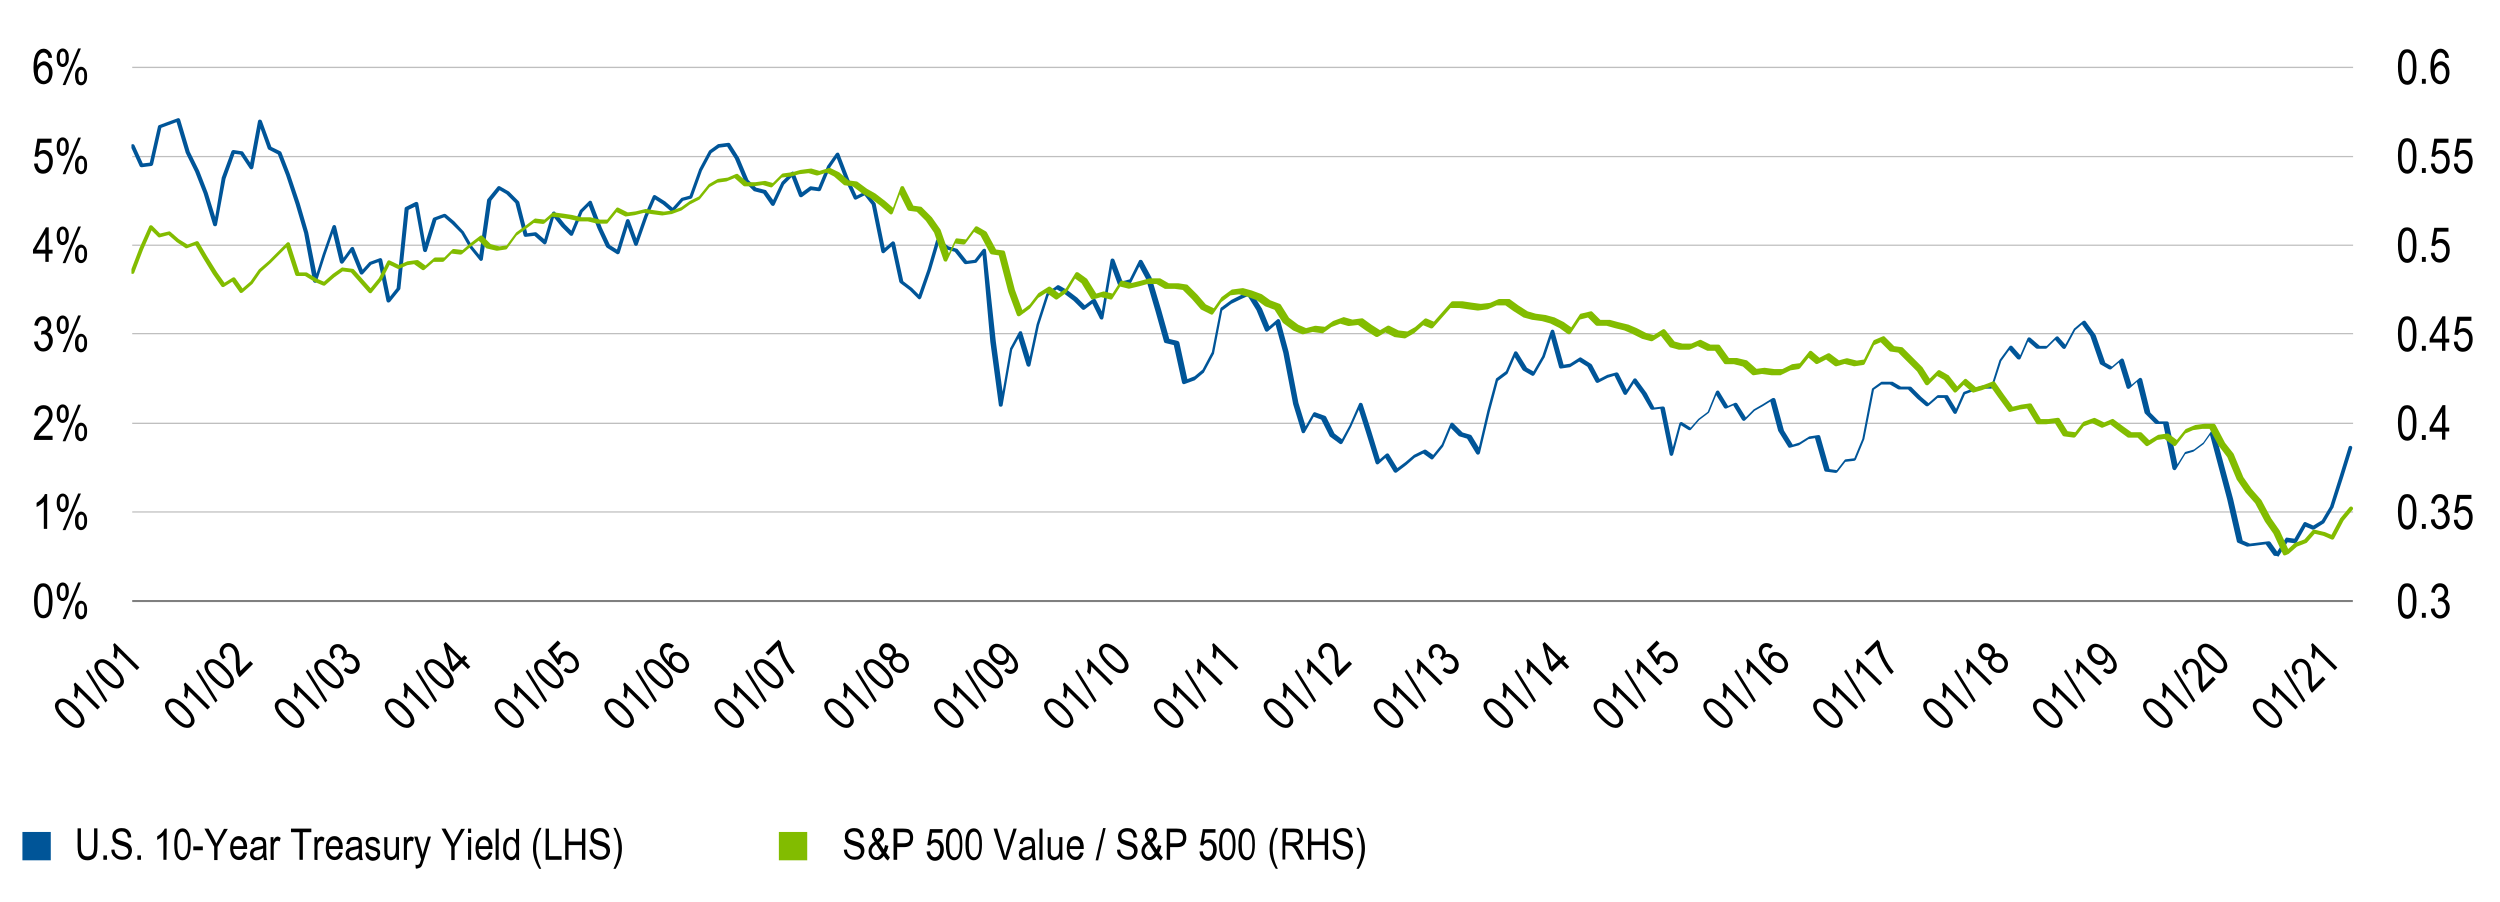 <?xml version="1.0" encoding="utf-8"?>
<!-- Generator: Adobe Illustrator 25.2.0, SVG Export Plug-In . SVG Version: 6.00 Build 0)  -->
<svg version="1.1" id="Layer_1" xmlns="http://www.w3.org/2000/svg" xmlns:xlink="http://www.w3.org/1999/xlink" x="0px" y="0px"
	 viewBox="0 0 970 350" style="enable-background:new 0 0 970 350;" xml:space="preserve">
<style type="text/css">
	.st0{clip-path:url(#SVGID_2_);}
	.st1{fill:#BFBFBF;}
	.st2{fill:#7F7F7F;}
	.st3{clip-path:url(#SVGID_4_);}
	.st4{fill:#005598;}
	.st5{clip-path:url(#SVGID_6_);}
	.st6{fill:#82BC00;}
	.st7{clip-path:url(#SVGID_8_);}
	.st8{clip-path:url(#SVGID_10_);}
	.st9{clip-path:url(#SVGID_12_);}
	.st10{clip-path:url(#SVGID_14_);}
	.st11{clip-path:url(#SVGID_16_);}
	.st12{clip-path:url(#SVGID_18_);}
	.st13{clip-path:url(#SVGID_20_);}
	.st14{clip-path:url(#SVGID_22_);}
	.st15{clip-path:url(#SVGID_24_);}
	.st16{clip-path:url(#SVGID_26_);}
	.st17{clip-path:url(#SVGID_28_);}
	.st18{clip-path:url(#SVGID_30_);}
	.st19{clip-path:url(#SVGID_32_);}
	.st20{clip-path:url(#SVGID_34_);}
	.st21{clip-path:url(#SVGID_36_);}
	.st22{clip-path:url(#SVGID_38_);}
	.st23{clip-path:url(#SVGID_40_);}
	.st24{clip-path:url(#SVGID_42_);}
	.st25{clip-path:url(#SVGID_44_);}
	.st26{clip-path:url(#SVGID_46_);}
	.st27{clip-path:url(#SVGID_48_);}
	.st28{clip-path:url(#SVGID_50_);}
	.st29{clip-path:url(#SVGID_52_);}
	.st30{clip-path:url(#SVGID_54_);}
	.st31{clip-path:url(#SVGID_56_);}
	.st32{clip-path:url(#SVGID_58_);}
	.st33{clip-path:url(#SVGID_60_);}
	.st34{clip-path:url(#SVGID_62_);}
	.st35{clip-path:url(#SVGID_64_);}
	.st36{clip-path:url(#SVGID_66_);}
	.st37{clip-path:url(#SVGID_68_);}
	.st38{fill-rule:evenodd;clip-rule:evenodd;fill:#005598;}
	.st39{fill-rule:evenodd;clip-rule:evenodd;fill:#82BC00;}
</style>
<g>
	<g>
		<g>
			<defs>
				<rect id="SVGID_1_" x="326.7" y="317.6" width="241.3" height="20.7"/>
			</defs>
			<clipPath id="SVGID_2_">
				<use xlink:href="#SVGID_1_"  style="overflow:visible;"/>
			</clipPath>
			<g class="st0">
				<path d="M327.4,329.7l1.2-0.1c0.1,0.7,0.2,1.2,0.5,1.6s0.6,0.7,1,0.9c0.4,0.2,0.9,0.3,1.5,0.3c0.8,0,1.4-0.2,1.8-0.6
					s0.6-0.9,0.6-1.5c0-0.4-0.1-0.7-0.2-0.9c-0.2-0.3-0.4-0.5-0.7-0.7c-0.3-0.2-1-0.4-2.1-0.7c-0.9-0.3-1.6-0.6-2-0.8
					c-0.4-0.3-0.7-0.6-0.9-1.1s-0.3-0.9-0.3-1.5c0-1,0.3-1.8,1-2.4s1.5-0.9,2.6-0.9c0.7,0,1.4,0.1,1.9,0.4c0.6,0.3,1,0.7,1.3,1.3
					c0.3,0.5,0.5,1.2,0.5,1.9l-1.3,0.1c-0.1-0.8-0.3-1.4-0.7-1.8c-0.4-0.4-1-0.6-1.7-0.6s-1.3,0.2-1.7,0.5c-0.4,0.3-0.6,0.8-0.6,1.3
					s0.1,0.9,0.4,1.1c0.3,0.3,0.9,0.5,1.9,0.8s1.7,0.5,2.1,0.7c0.6,0.3,1.1,0.7,1.4,1.2s0.5,1.1,0.5,1.8c0,0.7-0.2,1.3-0.5,1.9
					s-0.8,1-1.3,1.3c-0.6,0.3-1.2,0.4-2,0.4c-1.2,0-2.2-0.4-2.9-1.1C327.9,331.9,327.5,330.9,327.4,329.7z"/>
				<path d="M342.9,332.1c-0.8,1.1-1.8,1.6-2.8,1.6s-1.8-0.4-2.3-1.1c-0.6-0.7-0.8-1.6-0.8-2.4c0-1.5,0.8-2.7,2.4-3.6
					c-0.4-0.6-0.7-1.1-0.9-1.5s-0.2-0.8-0.2-1.2c0-0.8,0.2-1.4,0.7-1.9s1.1-0.8,1.7-0.8c0.7,0,1.2,0.2,1.6,0.7s0.7,1.1,0.7,1.9
					c0,1.2-0.6,2.1-1.9,3l1.8,2.8c0.2-0.5,0.4-1,0.5-1.7l1.3,0.3c-0.2,1-0.5,1.9-0.9,2.6c0.4,0.7,1,1.3,1.5,1.9l-0.8,1.2
					C343.9,333.5,343.4,332.9,342.9,332.1z M342.1,331l-2.2-3.4c-0.6,0.5-1.1,0.9-1.3,1.3s-0.4,0.8-0.4,1.3c0,0.6,0.2,1.1,0.5,1.6
					s0.8,0.8,1.3,0.8c0.4,0,0.7-0.1,1.1-0.4C341.5,331.8,341.8,331.4,342.1,331z M340.4,325.8c0.5-0.4,0.8-0.7,1-1s0.2-0.6,0.2-1
					s-0.1-0.8-0.3-1c-0.2-0.3-0.5-0.4-0.8-0.4s-0.6,0.1-0.8,0.4s-0.3,0.6-0.3,1s0.2,0.8,0.5,1.2L340.4,325.8z"/>
				<path d="M346.7,333.6v-12.1h3.7c0.9,0,1.5,0.1,2,0.2c0.6,0.2,1,0.6,1.4,1.2c0.3,0.6,0.5,1.3,0.5,2.1c0,1.1-0.3,2-0.8,2.7
					c-0.6,0.7-1.5,1-2.9,1h-2.5v4.9L346.7,333.6L346.7,333.6z M348.1,327.2h2.6c0.8,0,1.4-0.2,1.8-0.5c0.4-0.4,0.6-0.9,0.6-1.7
					c0-0.5-0.1-0.9-0.3-1.2c-0.2-0.3-0.4-0.6-0.7-0.7s-0.7-0.2-1.4-0.2h-2.5v4.3H348.1z"/>
				<path d="M359.5,330.4l1.3-0.1c0.1,0.8,0.3,1.3,0.7,1.7c0.3,0.4,0.8,0.6,1.2,0.6c0.6,0,1.1-0.3,1.5-0.8s0.6-1.3,0.6-2.2
					c0-0.9-0.2-1.5-0.6-2s-0.9-0.7-1.5-0.7c-0.4,0-0.7,0.1-1,0.3c-0.3,0.2-0.6,0.5-0.8,0.9l-1.1-0.2l1-6.2h4.9v1.4h-4l-0.5,3.3
					c0.6-0.5,1.2-0.8,1.9-0.8c0.8,0,1.6,0.4,2.2,1.1s0.9,1.7,0.9,2.9c0,1.2-0.3,2.2-0.9,3.1c-0.6,0.8-1.4,1.3-2.5,1.3
					c-0.9,0-1.6-0.3-2.2-0.9C359.9,332.3,359.6,331.4,359.5,330.4z"/>
				<path d="M367,327.6c0-2,0.3-3.6,0.8-4.6s1.4-1.6,2.4-1.6c0.9,0,1.7,0.4,2.2,1.3c0.7,1,1,2.7,1,4.9c0,2-0.3,3.6-0.8,4.6
					s-1.4,1.6-2.4,1.6c-0.9,0-1.7-0.5-2.3-1.4C367.4,331.5,367,329.9,367,327.6z M368.3,327.6c0,2,0.2,3.3,0.6,4s0.9,1,1.5,1
					s1-0.3,1.4-1s0.6-2,0.6-3.9c0-2-0.2-3.3-0.6-4s-0.9-1-1.5-1s-1,0.3-1.4,1S368.3,325.6,368.3,327.6z"/>
				<path d="M374.6,327.6c0-2,0.3-3.6,0.8-4.6s1.4-1.6,2.4-1.6c0.9,0,1.7,0.4,2.2,1.3c0.7,1,1,2.7,1,4.9c0,2-0.3,3.6-0.8,4.6
					s-1.4,1.6-2.4,1.6c-0.9,0-1.7-0.5-2.3-1.4C374.9,331.5,374.6,329.9,374.6,327.6z M375.9,327.6c0,2,0.2,3.3,0.6,4s0.9,1,1.5,1
					s1-0.3,1.4-1s0.6-2,0.6-3.9c0-2-0.2-3.3-0.6-4s-0.9-1-1.5-1s-1,0.3-1.4,1S375.9,325.6,375.9,327.6z"/>
				<path d="M389.4,333.6l-3.9-12.1h1.4l2.6,8.8c0.2,0.7,0.4,1.3,0.5,2c0.2-0.7,0.3-1.3,0.5-2l2.7-8.8h1.3l-3.9,12.1H389.4z"/>
				<path d="M400.5,332.5c-0.4,0.4-0.8,0.7-1.3,1c-0.4,0.2-0.9,0.3-1.4,0.3c-0.8,0-1.3-0.2-1.8-0.7s-0.7-1.1-0.7-1.8
					c0-0.5,0.1-1,0.3-1.3c0.2-0.4,0.5-0.7,0.9-0.9c0.4-0.2,0.9-0.4,1.7-0.5c1-0.1,1.7-0.3,2.2-0.5v-0.4c0-0.6-0.1-1-0.3-1.3
					c-0.3-0.4-0.8-0.5-1.4-0.5s-1,0.1-1.3,0.4s-0.5,0.7-0.6,1.3l-1.2-0.2c0.2-0.9,0.5-1.6,1-2.1c0.5-0.4,1.3-0.6,2.2-0.6
					c0.8,0,1.3,0.1,1.8,0.4c0.4,0.3,0.7,0.6,0.8,1.1s0.2,1,0.2,1.8v2c0,1.4,0,2.3,0.1,2.6c0.1,0.4,0.2,0.7,0.3,1.1h-1.3
					C400.6,333.3,400.5,332.9,400.5,332.5z M400.4,329.2c-0.4,0.2-1.1,0.4-2,0.6c-0.5,0.1-0.9,0.2-1.1,0.3c-0.2,0.1-0.4,0.3-0.5,0.5
					s-0.2,0.4-0.2,0.7c0,0.4,0.1,0.8,0.4,1c0.3,0.3,0.6,0.4,1.1,0.4c0.4,0,0.8-0.1,1.2-0.3c0.4-0.2,0.6-0.5,0.8-0.9
					c0.2-0.4,0.3-0.9,0.3-1.7L400.4,329.2L400.4,329.2z"/>
				<path d="M403.3,333.6v-12.1h1.2v12.1H403.3z"/>
				<path d="M411.3,333.6v-1.3c-0.3,0.5-0.6,0.9-1,1.1s-0.8,0.4-1.3,0.4c-0.6,0-1.1-0.2-1.5-0.5s-0.7-0.7-0.8-1.2
					c-0.1-0.5-0.2-1.1-0.2-1.9v-5.4h1.2v4.9c0,0.9,0,1.5,0.1,1.8s0.3,0.6,0.5,0.7s0.5,0.3,0.8,0.3c0.6,0,1.1-0.2,1.4-0.7
					c0.3-0.4,0.5-1.2,0.5-2.3v-4.7h1.2v8.8L411.3,333.6L411.3,333.6z"/>
				<path d="M419.1,330.7l1.3,0.2c-0.2,0.9-0.6,1.6-1.1,2.1s-1.2,0.7-2,0.7c-1,0-1.8-0.4-2.5-1.2c-0.6-0.8-0.9-1.9-0.9-3.4
					s0.3-2.7,1-3.5c0.6-0.8,1.4-1.2,2.4-1.2c0.9,0,1.7,0.4,2.3,1.2c0.6,0.8,0.9,1.9,0.9,3.4v0.4H415c0,1,0.3,1.7,0.7,2.2
					c0.4,0.5,0.9,0.8,1.5,0.8C418.1,332.5,418.7,331.9,419.1,330.7z M415.1,328.3h4c-0.1-0.8-0.2-1.3-0.5-1.7
					c-0.4-0.5-0.9-0.8-1.5-0.8c-0.5,0-1,0.2-1.4,0.7C415.3,326.9,415.1,327.6,415.1,328.3z"/>
				<path d="M425.1,333.8l2.9-12.5h1l-2.9,12.5H425.1z"/>
				<path d="M433.4,329.7l1.2-0.1c0.1,0.7,0.2,1.2,0.5,1.6s0.6,0.7,1,0.9c0.4,0.2,0.9,0.3,1.5,0.3c0.8,0,1.4-0.2,1.8-0.6
					s0.6-0.9,0.6-1.5c0-0.4-0.1-0.7-0.2-0.9c-0.2-0.3-0.4-0.5-0.7-0.7c-0.3-0.2-1-0.4-2.1-0.7c-0.9-0.3-1.6-0.6-2-0.8
					c-0.4-0.3-0.7-0.6-0.9-1.1s-0.3-0.9-0.3-1.5c0-1,0.3-1.8,1-2.4s1.5-0.9,2.6-0.9c0.7,0,1.4,0.1,1.9,0.4c0.6,0.3,1,0.7,1.3,1.3
					c0.3,0.5,0.5,1.2,0.5,1.9l-1.3,0.1c-0.1-0.8-0.3-1.4-0.7-1.8c-0.4-0.4-1-0.6-1.7-0.6s-1.3,0.2-1.7,0.5c-0.4,0.3-0.6,0.8-0.6,1.3
					s0.1,0.9,0.4,1.1c0.3,0.3,0.9,0.5,1.9,0.8s1.7,0.5,2.1,0.7c0.6,0.3,1.1,0.7,1.4,1.2s0.5,1.1,0.5,1.8c0,0.7-0.2,1.3-0.5,1.9
					s-0.8,1-1.3,1.3c-0.6,0.3-1.2,0.4-2,0.4c-1.2,0-2.2-0.4-2.9-1.1C433.8,331.9,433.4,330.9,433.4,329.7z"/>
				<path d="M448.8,332.1c-0.8,1.1-1.8,1.6-2.8,1.6s-1.8-0.4-2.3-1.1c-0.6-0.7-0.8-1.6-0.8-2.4c0-1.5,0.8-2.7,2.4-3.6
					c-0.4-0.6-0.7-1.1-0.9-1.5s-0.2-0.8-0.2-1.2c0-0.8,0.2-1.4,0.7-1.9s1.1-0.8,1.7-0.8c0.7,0,1.2,0.2,1.6,0.7s0.7,1.1,0.7,1.9
					c0,1.2-0.6,2.1-1.9,3l1.8,2.8c0.2-0.5,0.4-1,0.5-1.7l1.3,0.3c-0.2,1-0.5,1.9-0.9,2.6c0.4,0.7,1,1.3,1.5,1.9l-0.8,1.2
					C449.8,333.5,449.3,332.9,448.8,332.1z M448,331l-2.2-3.4c-0.6,0.5-1.1,0.9-1.3,1.3s-0.4,0.8-0.4,1.3c0,0.6,0.2,1.1,0.5,1.6
					s0.8,0.8,1.3,0.8c0.4,0,0.7-0.1,1.1-0.4C447.4,331.8,447.7,331.4,448,331z M446.3,325.8c0.5-0.4,0.8-0.7,1-1s0.2-0.6,0.2-1
					s-0.1-0.8-0.3-1c-0.2-0.3-0.5-0.4-0.8-0.4s-0.6,0.1-0.8,0.4s-0.3,0.6-0.3,1s0.2,0.8,0.5,1.2L446.3,325.8z"/>
				<path d="M452.7,333.6v-12.1h3.7c0.9,0,1.5,0.1,2,0.2c0.6,0.2,1,0.6,1.4,1.2c0.3,0.6,0.5,1.3,0.5,2.1c0,1.1-0.3,2-0.8,2.7
					c-0.6,0.7-1.5,1-2.9,1H454v4.9L452.7,333.6L452.7,333.6z M454,327.2h2.6c0.8,0,1.4-0.2,1.8-0.5c0.4-0.4,0.6-0.9,0.6-1.7
					c0-0.5-0.1-0.9-0.3-1.2c-0.2-0.3-0.4-0.6-0.7-0.7s-0.7-0.2-1.4-0.2H454V327.2z"/>
				<path d="M465.4,330.4l1.3-0.1c0.1,0.8,0.3,1.3,0.7,1.7c0.3,0.4,0.8,0.6,1.2,0.6c0.6,0,1.1-0.3,1.5-0.8s0.6-1.3,0.6-2.2
					c0-0.9-0.2-1.5-0.6-2s-0.9-0.7-1.5-0.7c-0.4,0-0.7,0.1-1,0.3c-0.3,0.2-0.6,0.5-0.8,0.9l-1.1-0.2l1-6.2h4.9v1.4h-4l-0.5,3.3
					c0.6-0.5,1.2-0.8,1.9-0.8c0.8,0,1.6,0.4,2.2,1.1s0.9,1.7,0.9,2.9c0,1.2-0.3,2.2-0.9,3.1c-0.6,0.8-1.4,1.3-2.5,1.3
					c-0.9,0-1.6-0.3-2.2-0.9C465.8,332.3,465.5,331.4,465.4,330.4z"/>
				<path d="M473,327.6c0-2,0.3-3.6,0.8-4.6s1.4-1.6,2.4-1.6c0.9,0,1.7,0.4,2.2,1.3c0.7,1,1,2.7,1,4.9c0,2-0.3,3.6-0.8,4.6
					s-1.4,1.6-2.4,1.6c-0.9,0-1.7-0.5-2.3-1.4C473.3,331.5,473,329.9,473,327.6z M474.2,327.6c0,2,0.2,3.3,0.6,4s0.9,1,1.5,1
					s1-0.3,1.4-1s0.6-2,0.6-3.9c0-2-0.2-3.3-0.6-4s-0.9-1-1.5-1s-1,0.3-1.4,1S474.2,325.6,474.2,327.6z"/>
				<path d="M480.5,327.6c0-2,0.3-3.6,0.8-4.6s1.4-1.6,2.4-1.6c0.9,0,1.7,0.4,2.2,1.3c0.7,1,1,2.7,1,4.9c0,2-0.3,3.6-0.8,4.6
					s-1.4,1.6-2.4,1.6c-0.9,0-1.7-0.5-2.3-1.4C480.8,331.5,480.5,329.9,480.5,327.6z M481.8,327.6c0,2,0.2,3.3,0.6,4s0.9,1,1.5,1
					s1-0.3,1.4-1s0.6-2,0.6-3.9c0-2-0.2-3.3-0.6-4s-0.9-1-1.5-1s-1,0.3-1.4,1S481.8,325.6,481.8,327.6z"/>
				<path d="M495,337.1c-0.6-0.9-1.2-2.1-1.7-3.5s-0.7-2.9-0.7-4.5c0-2.7,0.8-5.3,2.4-7.9h0.9c-0.6,1.3-1,2.3-1.3,3
					s-0.4,1.5-0.6,2.4c-0.1,0.9-0.2,1.7-0.2,2.6c0,2.6,0.7,5.3,2,7.9H495z"/>
				<path d="M497.6,333.6v-12.1h4.4c0.9,0,1.6,0.1,2,0.3s0.8,0.6,1.1,1.1s0.4,1.1,0.4,1.8c0,0.9-0.2,1.7-0.7,2.2
					c-0.5,0.6-1.2,0.9-2.1,1.1c0.4,0.2,0.7,0.4,0.8,0.7c0.4,0.5,0.7,1,1,1.5l1.7,3.3h-1.7l-1.3-2.5c-0.5-1-0.9-1.7-1.2-2
					c-0.3-0.3-0.5-0.6-0.8-0.7c-0.2-0.1-0.6-0.2-1-0.2h-1.5v5.4h-1.1V333.6z M498.9,326.8h2.8c0.6,0,1.1-0.1,1.4-0.2
					s0.6-0.4,0.8-0.7c0.2-0.3,0.3-0.7,0.3-1.1c0-0.6-0.2-1.1-0.5-1.4c-0.4-0.3-0.9-0.5-1.6-0.5H499L498.9,326.8L498.9,326.8z"/>
				<path d="M507.5,333.6v-12.1h1.3v5h5.2v-5h1.3v12.1H514v-5.7h-5.2v5.7H507.5z"/>
				<path d="M517,329.7l1.2-0.1c0.1,0.7,0.2,1.2,0.5,1.6s0.6,0.7,1,0.9c0.4,0.2,0.9,0.3,1.5,0.3c0.8,0,1.4-0.2,1.8-0.6
					c0.4-0.4,0.6-0.9,0.6-1.5c0-0.4-0.1-0.7-0.2-0.9c-0.2-0.3-0.4-0.5-0.7-0.7s-1-0.4-2.1-0.7c-0.9-0.3-1.6-0.6-2-0.8
					c-0.4-0.3-0.7-0.6-0.9-1.1s-0.3-0.9-0.3-1.5c0-1,0.3-1.8,1-2.4s1.5-0.9,2.6-0.9c0.7,0,1.4,0.1,1.9,0.4c0.6,0.3,1,0.7,1.3,1.3
					c0.3,0.5,0.5,1.2,0.5,1.9l-1.3,0.1c-0.1-0.8-0.3-1.4-0.7-1.8s-1-0.6-1.7-0.6s-1.3,0.2-1.7,0.5s-0.6,0.8-0.6,1.3s0.1,0.9,0.4,1.1
					c0.3,0.3,0.9,0.5,1.9,0.8s1.7,0.5,2.1,0.7c0.6,0.3,1.1,0.7,1.4,1.2s0.5,1.1,0.5,1.8c0,0.7-0.2,1.3-0.5,1.9s-0.8,1-1.3,1.3
					c-0.6,0.3-1.2,0.4-2,0.4c-1.2,0-2.2-0.4-2.9-1.1C517.4,331.9,517.1,330.9,517,329.7z"/>
				<path d="M527.2,337.1h-0.9c1.4-2.7,2-5.3,2-7.9c0-0.9-0.1-1.7-0.2-2.6c-0.1-0.9-0.3-1.6-0.5-2.4s-0.7-1.7-1.3-3h0.9
					c1.6,2.6,2.4,5.3,2.4,7.9c0,1.5-0.2,3-0.7,4.4S527.9,336.1,527.2,337.1z"/>
			</g>
		</g>
	</g>
	<g>
		<path class="st1" d="M913,198.9H51.3v-0.5H913V198.9z M913,164.5H51.3V164H913V164.5z M913,129.7H51.3v-0.5H913V129.7z M913,95.4
			H51.3v-0.5H913V95.4z M913,61H51.3v-0.5H913V61z M913,26.4H51.3v-0.5H913V26.4z"/>
	</g>
	<g>
		<rect x="51.3" y="232.8" class="st2" width="861.6" height="0.8"/>
	</g>
	<g>
		<g>
			<defs>
				<rect id="SVGID_3_" x="51" y="26" width="863.3" height="208.4"/>
			</defs>
			<clipPath id="SVGID_4_">
				<use xlink:href="#SVGID_3_"  style="overflow:visible;"/>
			</clipPath>
			<g class="st3">
				<path class="st4" d="M882.7,215.7c-0.2,0-0.5-0.1-0.6-0.3l-3-4.2l-7.1,0.9c-0.1,0-0.3,0-0.4-0.1l-3.3-1.4
					c-0.2-0.1-0.4-0.3-0.4-0.5l-3.8-16.5l-6.6-24.8l-2.4,3.4c0,0.1-0.1,0.1-0.2,0.2l-3.8,2.8c-0.1,0.1-0.2,0.1-0.2,0.1l-3,0.9
					l-3.6,5.9c-0.2,0.3-0.5,0.4-0.8,0.3c-0.3-0.1-0.5-0.3-0.6-0.6l-3.6-17.3h-2.7c-0.2,0-0.4-0.1-0.5-0.2l-3.8-3.8
					c-0.1-0.1-0.2-0.2-0.2-0.3l-3-12l-2.8,2.5c-0.2,0.2-0.5,0.2-0.7,0.2c-0.2-0.1-0.4-0.3-0.5-0.5l-3-9.7l-2.9,2.5
					c-0.2,0.2-0.6,0.2-0.9,0.1l-3.3-1.9c-0.2-0.1-0.3-0.2-0.3-0.4l-3.7-10.7l-3.2-4.4l-2.6,2.2l-3.7,6.9c-0.1,0.2-0.3,0.4-0.6,0.4
					c-0.2,0-0.5-0.1-0.7-0.3l-2.8-3.2l-3.2,3.2c-0.1,0.1-0.3,0.2-0.5,0.2h-3.3c-0.2,0-0.4-0.1-0.5-0.2l-3-2.6l-2.9,6.6
					c-0.1,0.2-0.3,0.4-0.6,0.4s-0.5-0.1-0.7-0.2l-3.1-3.5l-3.1,4.3l-3.3,10.2c-0.1,0.3-0.4,0.5-0.7,0.5H769l-3.2,0.9l-3.4,1.3
					l-3.2,7.2c-0.1,0.3-0.4,0.4-0.6,0.4c-0.3,0-0.5-0.1-0.7-0.4l-3.5-5.8h-2.6l-3.6,3.1c-0.3,0.2-0.7,0.2-1,0l-3.3-2.8l-3.6-3.6
					h-3.5c-0.1,0-0.3,0-0.4-0.1l-3.1-1.8H730l-2.9,2l-3.7,19v0.1l-3.3,8c-0.1,0.2-0.3,0.4-0.6,0.5l-3.5,0.4l-3.1,4
					c-0.2,0.2-0.4,0.3-0.7,0.3l-3.8-0.5c-0.3,0-0.5-0.2-0.6-0.5l-3.6-12.5l-2.5,0.4l-3.6,2.3c-0.1,0-0.1,0.1-0.2,0.1l-3.3,0.9
					c-0.3,0.1-0.7,0-0.8-0.3l-3.8-6.1c0-0.1-0.1-0.1-0.1-0.2l-3-11.3l-2.9,1.8l-3.2,1.8l-3.7,3.7c-0.2,0.2-0.4,0.2-0.6,0.2
					c-0.2,0-0.4-0.2-0.6-0.4l-3.4-5.6l-2.7,1.2c-0.3,0.1-0.7,0-0.9-0.3l-3-4.9l-2.7,6.6c-0.1,0.1-0.1,0.2-0.2,0.3l-3.7,2.8l-3.2,3.7
					c-0.2,0.3-0.6,0.3-1,0.1l-2.9-1.8l-3,11.3c-0.1,0.3-0.4,0.6-0.7,0.6s-0.6-0.3-0.7-0.6l-3.6-17.7l-3.1,0.4
					c-0.3,0-0.6-0.1-0.8-0.4l-3.3-5.7l-3.1-4.2l-2.7,4.2c-0.1,0.2-0.4,0.4-0.7,0.3c-0.3,0-0.5-0.2-0.6-0.4l-3.5-7l-2.6,0.8l-3.7,1.9
					c-0.4,0.2-0.8,0-1-0.3l-3.2-5.9l-3.2-2l-3.4,2.1c-0.1,0.1-0.2,0.1-0.3,0.1l-3.3,0.5c-0.4,0.1-0.7-0.2-0.8-0.5l-3.1-11.3
					l-2.5,7.5c0,0,0,0.1-0.1,0.1l-3.8,6.6c-0.1,0.2-0.3,0.3-0.5,0.4c-0.2,0.1-0.4,0-0.6-0.1l-3.3-1.9c-0.1-0.1-0.2-0.2-0.3-0.3
					l-3-4.9l-2.7,6.2c-0.1,0.1-0.1,0.2-0.2,0.3l-3.6,2.7l-3.2,12l-3.8,16c-0.1,0.3-0.3,0.5-0.6,0.6s-0.6-0.1-0.8-0.3l-3.6-5.9
					l-3-0.9c-0.1,0-0.2-0.1-0.3-0.2l-3-3l-2.9,7c0,0.1-0.1,0.1-0.1,0.2l-3.8,4.7c-0.2,0.3-0.7,0.4-1,0.1l-2.9-2.1l-3.3,1.6l-3.2,2.8
					l-3.8,2.9c-0.2,0.1-0.4,0.2-0.6,0.1c-0.2,0-0.4-0.2-0.5-0.3l-3.3-5.4l-2.6,2.3c-0.2,0.2-0.5,0.2-0.7,0.2
					c-0.2-0.1-0.4-0.3-0.5-0.5l-3.8-12.2l-2.7-8.5l-3,6.7l-3.3,6.2c-0.1,0.2-0.3,0.3-0.5,0.4s-0.4,0-0.6-0.1l-3.8-2.8
					c-0.1-0.1-0.2-0.2-0.2-0.3l-3.2-6.3l-2.9-1.1l-3.4,6c-0.1,0.3-0.4,0.4-0.7,0.4c-0.3,0-0.5-0.2-0.6-0.5l-3.3-10.8l-3.8-19.8
					l-3-11l-2.9,2.5c-0.2,0.2-0.4,0.2-0.7,0.2c-0.2-0.1-0.4-0.2-0.5-0.4l-3.3-7.9l-3.4-5.5l-2.7,1.2l-3.7,1.8l-3.5,2.6l-3.2,16.7
					c0,0.1,0,0.1-0.1,0.2l-3.8,7.1c0,0.1-0.1,0.2-0.2,0.2l-3.3,2.8c-0.1,0.1-0.1,0.1-0.2,0.1l-3.8,1.4c-0.2,0.1-0.4,0.1-0.6,0
					s-0.3-0.3-0.4-0.5l-3.2-14.6l-3.3-0.8c-0.3-0.1-0.5-0.3-0.5-0.5l-3.3-11.8l-3.7-12.6l-2.6-4.8l-3.1,6.2
					c-0.1,0.2-0.3,0.3-0.5,0.4l-3.8,0.9c-0.4,0.1-0.8-0.1-0.9-0.5l-2.3-6.3l-3.3,19.3c-0.1,0.3-0.3,0.6-0.6,0.6
					c-0.3,0-0.6-0.1-0.8-0.4l-2.9-5.8l-3,2.3c-0.3,0.2-0.7,0.2-1-0.1l-3.3-3.3l-3.7-2.8l-2.8-1.6l-3.2,2.4l-3.7,11.5l-3.3,15.5
					c-0.1,0.3-0.4,0.6-0.7,0.6c-0.3,0-0.6-0.2-0.8-0.5l-3.2-10.5l-2.4,4.4l-3.7,21.5c-0.1,0.4-0.3,0.6-0.8,0.6
					c-0.4,0-0.7-0.3-0.7-0.7l-3.3-24.5l-3-33.7l-2.2,2.8c-0.1,0.2-0.3,0.3-0.5,0.3l-3.8,0.5c-0.3,0-0.5-0.1-0.7-0.3l-3.6-4.5
					l-3.1-0.9c-0.1,0-0.2-0.1-0.2-0.1l-2.9-2.2l-3,10.2l-3.8,10.9c-0.1,0.2-0.3,0.4-0.5,0.5c-0.3,0.1-0.5,0-0.7-0.2l-3.3-3.3
					l-3.7-2.8c-0.1-0.1-0.2-0.3-0.3-0.4l-3-13.8l-2.8,2.5c-0.2,0.2-0.5,0.2-0.7,0.1c-0.3-0.1-0.4-0.3-0.5-0.6l-3.7-18.2l-2.8-3.6
					l-3.2,1.6c-0.2,0.1-0.4,0.1-0.6,0s-0.3-0.2-0.4-0.4l-3.3-7.1l-3.3-8.6l-2.4,3.5l-3.7,8.9c-0.1,0.3-0.5,0.5-0.8,0.5l-3-0.4
					l-3.5,2.6c-0.2,0.1-0.4,0.2-0.7,0.1c-0.2-0.1-0.4-0.2-0.5-0.4l-2.9-7.4l-2.9,2.9l-3.7,7.9c-0.1,0.2-0.3,0.4-0.6,0.4
					c-0.3,0-0.5-0.1-0.7-0.3l-3.1-4.5l-3.5-0.9c-0.1,0-0.3-0.1-0.3-0.2l-3.3-3.3c-0.1-0.1-0.1-0.1-0.2-0.2l-3.7-8.9l-3-4.7l-3.1,0.4
					l-3,2.1l-3.7,6.9l-3.7,10.3c-0.1,0.2-0.3,0.4-0.5,0.5l-3.1,0.8l-3.6,4.1c-0.3,0.3-0.7,0.3-1,0.1l-3.3-2.8l-3-1.9l-2.9,6.7
					l-3.8,10.8c-0.1,0.3-0.4,0.5-0.7,0.5s-0.6-0.2-0.7-0.5l-2.5-6.9l-3.1,10.1c-0.1,0.2-0.2,0.4-0.5,0.5c-0.2,0.1-0.5,0.1-0.7-0.1
					l-3.8-2.4c-0.1-0.1-0.2-0.2-0.3-0.3l-3.3-7.1l-3.4-8.8l-2.4,2.4l-3.7,8.8c-0.1,0.2-0.3,0.4-0.5,0.4c-0.3,0-0.5,0-0.7-0.2
					l-3.3-3.3l-2.9-3.6l-2.9,9.9c-0.1,0.2-0.3,0.4-0.5,0.5s-0.5,0-0.7-0.2l-3.5-3.1l-3.4,0.4c-0.4,0-0.7-0.2-0.8-0.6l-3.2-12.5
					l-3.5-3.5l-2.6-1.5l-3.2,4l-3.3,22.8c0,0.3-0.3,0.5-0.5,0.6c-0.3,0.1-0.6,0-0.8-0.3l-3.8-4.7c0,0,0-0.1-0.1-0.1l-3.2-5.6
					l-3.7-3.7l-2.9-2.5l-3,1.1l-3.7,11.9c-0.1,0.3-0.4,0.6-0.8,0.5c-0.3,0-0.6-0.3-0.7-0.6l-3.1-17l-2.5,1.2l-3.2,30.6
					c0,0.1-0.1,0.3-0.2,0.4l-3.8,4.7c-0.2,0.2-0.5,0.3-0.8,0.3c-0.3-0.1-0.5-0.3-0.6-0.6l-3.1-15.1l-2.8,1l-3.2,3.6
					c-0.2,0.2-0.4,0.3-0.7,0.2c-0.3,0-0.5-0.2-0.6-0.5l-3.3-8.1l-3,4.1c-0.2,0.2-0.5,0.4-0.8,0.3s-0.5-0.3-0.6-0.6l-2.7-11.2
					l-2.9,8.4l-3.3,10.3c-0.1,0.3-0.4,0.6-0.8,0.5c-0.3,0-0.6-0.3-0.7-0.6L118,90.5l-3.3-11.2L111,68.1l-3.2-8.2l-3.5-1.8
					c-0.2-0.1-0.3-0.2-0.4-0.4l-2.8-7.8l-2.8,15.2c-0.1,0.3-0.3,0.5-0.6,0.6c-0.3,0.1-0.6-0.1-0.8-0.3L93.3,60L91,59.7l-3.5,9.7
					l-3.3,17.8c-0.1,0.3-0.3,0.6-0.7,0.6c-0.4,0-0.7-0.2-0.8-0.5L79,75.1l-3.3-8.4L72,59.2v-0.1l-3.5-11.7l-5.9,2.2l-3.2,14.2
					c-0.1,0.3-0.3,0.5-0.6,0.6L55,64.9c-0.3,0-0.6-0.1-0.8-0.4L50.8,57c-0.2-0.4,0-0.8,0.4-1s0.8,0,1,0.4l3.2,7l2.7-0.3L61.3,49
					c0.1-0.2,0.2-0.4,0.5-0.5l7.1-2.6c0.2-0.1,0.4-0.1,0.6,0s0.3,0.3,0.4,0.5l3.7,12.4l3.7,7.5l3.3,8.5l2.9,9.4L86,69.1V69l3.8-10.3
					c0.1-0.3,0.5-0.5,0.8-0.5l3.3,0.5c0.2,0,0.4,0.1,0.5,0.3l2.7,4.1l3-16.1c0.1-0.3,0.3-0.6,0.7-0.6c0.3,0,0.7,0.2,0.8,0.5
					l3.7,10.1l3.5,1.7c0.2,0.1,0.3,0.2,0.4,0.4l3.3,8.5l3.8,11.3l3.3,11.3l3.2,16l2.4-7.6l3.8-10.8c0.1-0.3,0.4-0.5,0.7-0.5
					s0.6,0.2,0.7,0.6l2.9,12.1l2.8-3.9c0.2-0.2,0.4-0.3,0.7-0.3s0.5,0.2,0.6,0.5l3.3,8.3l2.5-2.8c0.1-0.1,0.2-0.2,0.3-0.2l3.8-1.4
					c0.2-0.1,0.4-0.1,0.6,0c0.2,0.1,0.3,0.3,0.4,0.5l3,14.4l2.6-3.3l3.1-30.9c0-0.3,0.2-0.5,0.4-0.6l3.8-1.9c0.2-0.1,0.5-0.1,0.7,0
					s0.4,0.3,0.4,0.5l2.7,15.3l2.9-9.3c0.1-0.2,0.2-0.4,0.5-0.5l3.8-1.4c0.3-0.1,0.5,0,0.8,0.1l3.3,2.8l3.7,4c0,0,0.1,0.1,0.1,0.2
					l3.3,5.6l2.6,3.2l3-21.3c0-0.1,0.1-0.3,0.2-0.4l3.8-4.7c0.2-0.3,0.6-0.4,1-0.2l3.3,1.9c0.1,0,0.1,0.1,0.2,0.1l3.8,3.8
					c0.1,0.1,0.2,0.2,0.2,0.3l3.1,12.1l3.1-0.4c0.2,0,0.4,0,0.6,0.2l2.9,2.5l3-10.2c0.1-0.3,0.3-0.5,0.6-0.5c0.3-0.1,0.6,0,0.7,0.3
					l3.8,4.7l2.4,2.4l3.3-7.9c0-0.1,0.1-0.2,0.2-0.2l3.3-3.3c0.2-0.2,0.4-0.3,0.7-0.2c0.2,0.1,0.5,0.2,0.5,0.5l3.8,9.9l3.2,6.8
					l2.7,1.7l3.5-11.3c0.1-0.3,0.4-0.5,0.7-0.5s0.6,0.2,0.7,0.5l2.6,7l3.1-8.8l3.3-7.6c0.1-0.2,0.3-0.4,0.5-0.4
					c0.2-0.1,0.4,0,0.6,0.1l3.8,2.4c0,0,0.1,0,0.1,0.1l2.7,2.3l3.3-3.7c0.1-0.1,0.2-0.2,0.4-0.2l2.9-0.8l3.6-10v-0.1l3.8-7.1
					c0.1-0.1,0.1-0.2,0.2-0.3l3.3-2.4c0.1-0.1,0.2-0.1,0.3-0.1l3.8-0.5c0.3,0,0.6,0.1,0.7,0.3l3.3,5.2c0,0,0,0.1,0.1,0.1l3.7,8.8
					l3,3l3.6,0.9c0.2,0,0.3,0.1,0.4,0.3l2.6,3.6l3.2-6.8c0-0.1,0.1-0.1,0.1-0.2l3.8-3.8c0.2-0.2,0.4-0.3,0.7-0.2
					c0.2,0.1,0.5,0.2,0.5,0.5l2.9,7.5l3-2.2c0.2-0.1,0.4-0.2,0.6-0.1l2.7,0.4l3.5-8.4c0,0,0-0.1,0.1-0.1l3.3-4.7
					c0.2-0.2,0.4-0.3,0.7-0.3c0.3,0,0.5,0.2,0.6,0.5l3.8,9.9l2.9,6.3l3.1-1.5c0.3-0.2,0.7-0.1,0.9,0.2l3.3,4.2
					c0.1,0.1,0.1,0.2,0.1,0.3l3.5,17.1l2.8-2.4c0.2-0.2,0.5-0.2,0.7-0.1c0.3,0.1,0.4,0.3,0.5,0.6l3.2,14.8l3.5,2.7
					c0,0,0.1,0,0.1,0.1l2.4,2.4l3.4-9.7l3.3-11.3c0.1-0.2,0.2-0.4,0.5-0.5c0.2-0.1,0.5,0,0.7,0.1l3.7,2.7l3.2,0.9
					c0.1,0,0.3,0.1,0.4,0.3l3.5,4.4l3-0.4l3.1-4c0.2-0.2,0.5-0.3,0.8-0.3c0.3,0.1,0.5,0.3,0.5,0.6l3.8,35.3L389,152l2.9-16.8
					c0-0.1,0-0.2,0.1-0.2l3.3-6.1c0.1-0.3,0.4-0.4,0.7-0.4c0.3,0,0.6,0.2,0.6,0.5l2.9,9.5l2.7-12.7L406,114c0-0.1,0.1-0.3,0.3-0.4
					l3.8-2.8c0.2-0.2,0.6-0.2,0.8-0.1l3.3,1.9l3.8,2.9c0,0,0.1,0,0.1,0.1l2.8,2.8l3.2-2.4c0.2-0.1,0.4-0.2,0.6-0.1s0.4,0.2,0.5,0.4
					l2.3,4.5l3.4-19.9c0.1-0.3,0.3-0.6,0.7-0.6c0.3,0,0.7,0.2,0.8,0.5l3.1,8.3l2.8-0.7l3.6-7.2c0.1-0.3,0.4-0.4,0.7-0.4
					c0.3,0,0.5,0.1,0.7,0.4l3.3,6.1c0,0,0,0.1,0.1,0.1l3.8,12.7l3.2,11.4l3.3,0.8c0.3,0.1,0.5,0.3,0.6,0.6l3.1,14.2l2.8-1.1l3.1-2.6
					l3.6-6.8l3.3-16.8c0-0.2,0.1-0.3,0.3-0.5l3.8-2.8l0.1-0.1l3.8-1.9l3.3-1.4c0.3-0.1,0.7,0,0.9,0.3l3.8,6.1c0,0,0,0.1,0.1,0.1
					l2.9,7l3-2.6c0.2-0.2,0.5-0.2,0.7-0.2c0.2,0.1,0.4,0.3,0.5,0.5l3.3,12.2l3.8,19.8l2.8,9.1l2.9-5.1c0.2-0.3,0.6-0.5,0.9-0.3
					l3.8,1.4c0.2,0.1,0.3,0.2,0.4,0.4l3.2,6.4l2.9,2.2l2.9-5.3l3.7-8.4c0.1-0.3,0.4-0.5,0.7-0.4c0.3,0,0.6,0.2,0.7,0.5l3.3,10.3
					l3.4,11.1l2.4-2.1c0.2-0.1,0.4-0.2,0.6-0.2c0.2,0,0.4,0.2,0.5,0.3l3.3,5.4l3.1-2.3l3.3-2.8c0,0,0.1-0.1,0.2-0.1l3.8-1.9
					c0.2-0.1,0.5-0.1,0.8,0.1l2.7,1.9l3.3-4.1l3.3-7.9c0.1-0.2,0.3-0.4,0.5-0.5c0.2,0,0.5,0,0.7,0.2l3.6,3.6l3.1,0.9
					c0.2,0.1,0.3,0.2,0.4,0.3l2.8,4.6l3.3-14.2l3.3-12.3c0-0.2,0.1-0.3,0.3-0.4l3.6-2.7l3.2-7.3c0.1-0.3,0.4-0.4,0.6-0.4
					c0.3,0,0.5,0.1,0.7,0.4l3.7,6l2.5,1.4l3.4-5.9l3.3-9.8c0.1-0.3,0.4-0.5,0.7-0.5s0.6,0.2,0.7,0.6l3.6,13l2.5-0.4l3.6-2.3
					c0.2-0.2,0.6-0.2,0.8,0l3.8,2.4c0.1,0.1,0.2,0.2,0.3,0.3l2.9,5.5l3.1-1.6h0.1l3.3-0.9c0.3-0.1,0.7,0.1,0.9,0.4l3.2,6.3l2.6-4.1
					c0.1-0.2,0.4-0.3,0.6-0.3c0.3,0,0.5,0.1,0.6,0.3l3.8,5.2c0,0,0,0.1,0.1,0.1l3,5.7l3.3-0.4c0.4,0,0.7,0.2,0.8,0.6l3.1,15.2
					l2.5-9.2c0.1-0.2,0.2-0.4,0.5-0.5c0.2-0.1,0.5-0.1,0.7,0.1l3.2,2l2.9-3.3l0.1-0.1l3.6-2.7l3.2-7.8c0.1-0.3,0.4-0.4,0.6-0.5
					c0.3,0,0.6,0.1,0.7,0.4l3.4,5.6l2.7-1.2c0.3-0.1,0.7,0,0.9,0.3l3.3,5.3l3.1-3.1c0,0,0.1-0.1,0.2-0.1l3.3-1.9l3.7-2.3
					c0.2-0.1,0.5-0.1,0.7-0.1c0.2,0.1,0.4,0.3,0.5,0.5l3.3,12.1l3.4,5.5l2.6-0.8l3.7-2.3c0.1-0.1,0.2-0.1,0.3-0.1l3.3-0.5
					c0.4-0.1,0.7,0.2,0.8,0.5l3.6,12.7l2.8,0.4l3-3.9c0.1-0.2,0.3-0.3,0.5-0.3l3.3-0.4l3.1-7.5l3.7-19.2c0-0.2,0.1-0.4,0.3-0.5
					l3.3-2.4c0.1-0.1,0.3-0.1,0.4-0.1h3.8c0.1,0,0.3,0,0.4,0.1l3.1,1.8h3.6c0.2,0,0.4,0.1,0.5,0.2l3.8,3.8l2.8,2.4l3.3-2.9
					c0.1-0.1,0.3-0.2,0.5-0.2h3.3c0.3,0,0.5,0.1,0.6,0.4l3,4.9l2.7-6.2c0.1-0.2,0.2-0.3,0.4-0.4l3.8-1.4l3.4-1c0.1,0,0.1,0,0.2,0
					h3.2l3.1-9.8c0-0.1,0.1-0.1,0.1-0.2l3.8-5.2c0.1-0.2,0.3-0.3,0.6-0.3c0.2,0,0.4,0.1,0.6,0.3l3,3.4l2.8-6.5
					c0.1-0.2,0.3-0.4,0.5-0.4s0.5,0,0.7,0.2l3.6,3.1h2.7l3.5-3.5c0.1-0.1,0.4-0.2,0.6-0.2c0.2,0,0.4,0.1,0.5,0.3l2.6,2.9l3.3-6.1
					c0-0.1,0.1-0.2,0.2-0.2l3.3-2.8c0.2-0.1,0.4-0.2,0.6-0.2c0.2,0,0.4,0.1,0.5,0.3l3.8,5.2c0,0.1,0.1,0.1,0.1,0.2l3.7,10.6l2.6,1.5
					l3.4-2.9c0.2-0.2,0.5-0.2,0.7-0.2c0.2,0.1,0.4,0.3,0.5,0.5l3,9.7l2.9-2.5c0.2-0.2,0.5-0.2,0.7-0.2c0.2,0.1,0.4,0.3,0.5,0.5
					l3.2,13l3.4,3.4h3c0.4,0,0.7,0.2,0.7,0.6l3.4,16l2.8-4.5c0.1-0.2,0.3-0.3,0.4-0.3l3.2-0.9l3.6-2.7l3.2-4.6
					c0.2-0.2,0.5-0.4,0.7-0.3c0.3,0.1,0.5,0.3,0.6,0.5l7.1,26.3l3.7,16.1l2.8,1.2l7.3-0.9c0.3,0,0.5,0.1,0.7,0.3l2.6,3.7l3.2-5.1
					c0.2-0.3,0.4-0.4,0.7-0.3l2.8,0.4l3.5-6.1c0.2-0.3,0.6-0.5,0.9-0.3l2.9,1.3l3.3-2l3.2-5.4l3.7-11.7l3.5-11.3
					c0.1-0.4,0.5-0.6,0.9-0.5s0.6,0.5,0.5,0.9l-3.5,11.3l-3.8,11.8c0,0.1,0,0.1-0.1,0.1l-3.3,5.6c-0.1,0.1-0.1,0.2-0.2,0.3l-3.8,2.4
					c-0.2,0.1-0.5,0.1-0.7,0.1l-2.7-1.1l-3.4,6c-0.2,0.3-0.4,0.4-0.8,0.4l-2.8-0.4l-3.5,5.6C883.2,215.6,883,215.7,882.7,215.7
					L882.7,215.7z"/>
			</g>
		</g>
	</g>
	<g>
		<g>
			<defs>
				<rect id="SVGID_5_" x="51" y="26" width="863.3" height="208.4"/>
			</defs>
			<clipPath id="SVGID_6_">
				<use xlink:href="#SVGID_5_"  style="overflow:visible;"/>
			</clipPath>
			<g class="st5">
				<path class="st6" d="M886.5,215.5c-0.1,0-0.1,0-0.2,0c-0.2,0-0.4-0.2-0.5-0.4l-3.7-8l-3.3-4.7l-3.8-7.1l-3.7-4.2l-3.3-4.8
					l-0.1-0.1l-3.7-8.8l-3.2-4.2c0,0,0-0.1-0.1-0.1l-3.6-6.7h-2.8l-3.6,0.5l-3,1.3l-3.6,4.6c-0.3,0.3-0.7,0.4-1,0.1l-3.5-2.6
					l-2.8,0.4l-3.6,2.3c-0.3,0.2-0.7,0.1-0.9-0.1l-3.1-3.1h-3.5c-0.2,0-0.3,0-0.4-0.1l-3.3-2.4l-3.4-2.6l-2.9,1.2
					c-0.2,0.1-0.4,0.1-0.6,0l-3.5-1.7l-3.3,1.2l-3.2,4.1c-0.2,0.2-0.4,0.3-0.7,0.3l-3.8-0.5c-0.2,0-0.4-0.2-0.5-0.3l-3-4.8l-3.3,0.4
					h-3.4c-0.3,0-0.5-0.1-0.6-0.4l-3.5-5.7l-2.8,0.4l-3.7,0.9c-0.3,0.1-0.6,0-0.8-0.3l-3.8-5.2l-3-4.2l-3.2,1.2l-3.4,1
					c-0.2,0.1-0.5,0-0.7-0.2l-3.2-2.8l-2.8,2.8c-0.2,0.2-0.4,0.2-0.6,0.2c-0.2,0-0.4-0.1-0.5-0.3l-3.7-4.6l-2.7-1.5l-3.4,3.4
					c-0.2,0.2-0.4,0.2-0.6,0.2c-0.2,0-0.4-0.2-0.6-0.3l-3.2-5.1l-7.3-7.3l-3-0.4c-0.2,0-0.3-0.1-0.4-0.2l-3.4-3.4l-2.6,1.1l-3.6,7.3
					c-0.1,0.2-0.3,0.4-0.6,0.4l-3.3,0.5c-0.1,0-0.2,0-0.3,0l-3.6-0.9l-3.1,0.9c-0.2,0.1-0.5,0-0.7-0.1l-3.4-2.5l-3.3,1.7
					c-0.3,0.1-0.6,0.1-0.8-0.1l-2.7-2.3l-3.3,4.1c-0.1,0.1-0.3,0.2-0.5,0.3l-3.2,0.5l-3.7,1.8c-0.1,0.1-0.2,0.1-0.3,0.1h-3.3
					l-3.8-0.5l-3.2,0.5c-0.2,0-0.4,0-0.6-0.2l-3.6-3.2l-3.5-0.9h-3.2c-0.2,0-0.5-0.1-0.6-0.3l-3.5-4.9h-2.9c-0.1,0-0.2,0-0.3-0.1
					l-3.5-1.7l-3,1.3c-0.1,0-0.2,0.1-0.3,0.1h-3.8c-0.1,0-0.1,0-0.2,0l-3.3-0.9c-0.1,0-0.3-0.1-0.4-0.3l-3.3-4.2l-3.2,2
					c-0.2,0.1-0.4,0.1-0.6,0.1l-3.3-0.9h-0.1l-3.8-1.9l-3.2-1.4l-3.7-0.9l-3.2-0.9h-3.7c-0.2,0-0.4-0.1-0.5-0.2l-3-3L613,124
					l-3.6,5.4c-0.1,0.2-0.3,0.3-0.5,0.3s-0.4,0-0.6-0.1l-3.2-2.3l-3.6-1.8l-3.2-0.9l-3.7-0.5h-0.1l-3.3-0.9c-0.1,0-0.1,0-0.2-0.1
					l-3.8-2.4l-3.1-2.2h-3.4l-3.2,1.4c-0.1,0-0.1,0-0.2,0.1l-3.8,0.5c-0.1,0-0.1,0-0.2,0l-3.8-0.5l-3.3-0.5h-3.4l-6.8,7.7
					c-0.2,0.2-0.6,0.3-0.9,0.2l-2.9-1.2l-3.4,3l-0.1,0.1l-3.3,1.9c-0.1,0.1-0.3,0.1-0.5,0.1l-3.8-0.5c-0.1,0-0.2,0-0.2-0.1l-3.4-1.7
					l-2.9,1.7c-0.2,0.1-0.5,0.1-0.8,0l-3.8-2.4l-3.1-2.2l-3.5,0.4c-0.1,0-0.2,0-0.3,0l-3.1-0.9l-3.4,1.3l-3.2,2.3
					c-0.2,0.1-0.3,0.2-0.5,0.1l-3.6-0.5l-3.6,0.9c-0.2,0-0.3,0-0.5,0l-3.3-1.4c-0.1,0-0.1-0.1-0.2-0.1l-3.8-2.8
					c-0.1-0.1-0.1-0.1-0.2-0.2l-3.2-5l-3.5-1.3c-0.1,0-0.1-0.1-0.2-0.1l-3.2-2.3l-3.7-1.4l-3.1-0.9l-3.4,0.4l-3.5,2.6l-3.2,4.6
					c-0.2,0.3-0.6,0.4-0.9,0.2l-3.8-1.9c-0.1,0-0.2-0.1-0.2-0.2l-3.3-3.8l-3.6-3.6l-3-0.4h-3.7c-0.1,0-0.3,0-0.4-0.1l-3.1-1.8h-3.5
					l-3.2,0.9l-3.8,0.9c-0.1,0-0.2,0-0.4,0l-3.2-0.8l-3,4.7c-0.2,0.3-0.5,0.4-0.8,0.3l-3.6-0.9l-3.1,0.9c-0.3,0.1-0.7,0-0.8-0.3
					l-3.7-6l-2.5-1.8l-3.3,5.4c-0.1,0.1-0.1,0.2-0.2,0.2l-3.3,2.4c-0.3,0.2-0.6,0.2-0.9,0l-3.4-2.5l-3.2,2l-3.2,4.1
					c0,0.1-0.1,0.1-0.1,0.1l-3.8,2.8c-0.2,0.1-0.4,0.2-0.7,0.1c-0.2-0.1-0.4-0.2-0.5-0.5l-3.3-8.9l-3.7-14.2l-2.8-0.4
					c-0.2,0-0.4-0.2-0.6-0.4l-3.7-6.9l-2.5-1.4l-3.4,4.6c-0.2,0.2-0.4,0.3-0.7,0.3l-3.2-0.4l-3.1,6.6c-0.1,0.3-0.4,0.5-0.7,0.4
					c-0.3,0-0.6-0.2-0.7-0.5l-3.7-10.7l-3.2-4.6l-3.5-3.5l-3-0.4c-0.2,0-0.5-0.2-0.6-0.4l-3-6l-2.7,7.3c-0.1,0.2-0.3,0.4-0.5,0.5
					s-0.5,0-0.7-0.2l-3.8-3.3l-3.7-2.8l-3.2-1.8l-3.7-2.8l-3.1-0.4c-0.1,0-0.3-0.1-0.4-0.2l-3.7-3.2l-2.9-1.5l-3.5,1.1
					c-0.1,0-0.3,0-0.4,0l-3.1-0.9l-3.6,0.4l-3.2,0.9h-0.1l-3.5,0.4l-3.6,3.6c-0.2,0.2-0.5,0.3-0.7,0.2l-3.1-0.9l-3.6,0.5h-3.4
					c-0.2,0-0.4-0.1-0.5-0.2l-3.4-3l-2.9,1.2c-0.1,0-0.1,0-0.2,0.1l-3.6,0.5l-3,1.7l-3.7,4.6c-0.1,0.1-0.2,0.2-0.2,0.2l-3.7,1.9
					l-3.2,2.3c-0.1,0-0.1,0.1-0.2,0.1l-3.8,1.4c-0.1,0-0.1,0-0.2,0l-3.3,0.5c-0.1,0-0.1,0-0.2,0l-3.8-0.5l-3.2-0.5l-3.6,0.9
					l-3.4,0.5c-0.2,0-0.3,0-0.4-0.1l-3.2-1.6l-3.4,4.2c-0.1,0.2-0.4,0.3-0.6,0.3h-3.3c-0.1,0-0.1,0-0.2,0l-3.7-0.9h-3.2
					c-0.1,0-0.1,0-0.2,0l-3.8-0.9l-3.2-0.5l-3.4-0.4l-3,2.6c-0.2,0.1-0.4,0.2-0.6,0.2l-3.5-0.4l-3.5,2.6l-3.2,2.3l-3.7,5.1
					c-0.1,0.2-0.3,0.3-0.5,0.3l-3.3,0.5c-0.1,0-0.2,0-0.3,0l-3.8-0.9c-0.1,0-0.3-0.1-0.3-0.2l-2.8-2.8l-3.2,2.4l-3.3,2.8
					c-0.2,0.1-0.4,0.2-0.6,0.2l-3.4-0.4l-3,3c-0.1,0.1-0.3,0.2-0.5,0.2h-3.5l-3.6,3.1c-0.3,0.2-0.6,0.2-0.9,0l-3.1-2.2l-2.6,0.4
					l-3.2,1.4c-0.2,0.1-0.4,0.1-0.6,0l-3.1-1.5l-3,5.9l-0.1,0.1l-3.8,4.7c-0.1,0.2-0.3,0.3-0.6,0.3c-0.2,0-0.4-0.1-0.6-0.3l-6.9-7.8
					l-3.2-0.4l-3.1,2.2l-3.7,3.2c-0.2,0.2-0.5,0.2-0.8,0.1l-3.3-1.4c0,0-0.1,0-0.1-0.1l-3.6-2.2h-3.1c-0.3,0-0.6-0.2-0.7-0.5
					L111.1,96l-6.2,6.2l-3.7,3.3l-3.2,4.6l-0.1,0.1l-3.8,3.3c-0.2,0.1-0.4,0.2-0.6,0.2s-0.4-0.1-0.5-0.3l-2.9-4.1l-3.2,2
					c-0.3,0.2-0.8,0.1-1-0.2l-3.3-4.7l-3.8-6.2l-3-5.1l-3.2,1.2c-0.2,0.1-0.5,0.1-0.7-0.1l-3.4-2.3c0,0-0.1,0-0.1-0.1l-3-2.6
					L62,92.1c-0.3,0.1-0.5,0-0.7-0.2l-2.5-2.5l-3.3,7.5l-3.4,8.9c-0.1,0.4-0.6,0.6-1,0.4c-0.4-0.1-0.6-0.6-0.4-1l3.4-8.9l3.8-8.5
					c0.1-0.2,0.3-0.4,0.5-0.4s0.5,0,0.7,0.2l3,3l3.4-0.8c0.2-0.1,0.5,0,0.7,0.2l3.2,2.8l3.4,2.1l3.4-1.3c0.3-0.1,0.7,0,0.9,0.3
					l3.3,5.6l3.8,6.1l2.9,4.1l3.2-2c0.3-0.2,0.8-0.1,1,0.2l2.8,4l3.1-2.7l3.2-4.6l0.1-0.1l3.8-3.3l7-7c0.2-0.2,0.5-0.3,0.7-0.2
					c0.3,0.1,0.5,0.3,0.5,0.5l3.6,11.2h2.7c0.1,0,0.3,0,0.4,0.1l3.7,2.3l2.8,1.2l3.4-3l3.4-2.4c0.2-0.1,0.3-0.2,0.5-0.1l3.8,0.5
					c0.2,0,0.3,0.1,0.5,0.2l6.5,7.3l3.2-3.9l3.3-6.5c0.2-0.4,0.6-0.5,1-0.3l3.5,1.7l3-1.3c0.1,0,0.1,0,0.2-0.1l3.8-0.5
					c0.2,0,0.4,0,0.5,0.1l2.8,2l3.3-2.9c0.1-0.1,0.3-0.2,0.5-0.2h3.5l3.1-3.1c0.2-0.2,0.4-0.2,0.6-0.2l3.4,0.4l3-2.6l3.8-2.9
					c0.3-0.2,0.7-0.2,1,0.1l3.1,3.1l3.4,0.9l2.8-0.4l3.6-4.9c0-0.1,0.1-0.1,0.2-0.2l3.3-2.4l3.7-2.8c0.2-0.1,0.4-0.2,0.5-0.1
					l3.4,0.4l3-2.6c0.2-0.1,0.4-0.2,0.6-0.2l3.8,0.5l3.3,0.5l3.7,0.9h3.2c0.1,0,0.1,0,0.2,0l3.7,0.9h2.8l3.5-4.4
					c0.2-0.3,0.6-0.4,0.9-0.2l3.6,1.8l3.1-0.4l3.7-0.9c0.1,0,0.2,0,0.3,0l3.3,0.5l3.6,0.5l3.1-0.4l3.6-1.3l3.2-2.3
					c0,0,0.1,0,0.1-0.1l3.6-1.8l3.7-4.6c0.1-0.1,0.1-0.1,0.2-0.2l3.3-1.9c0.1,0,0.2-0.1,0.3-0.1l3.7-0.5l3.2-1.4
					c0.3-0.1,0.6-0.1,0.8,0.1l3.6,3.1h3l3.7-0.5c0.1,0,0.2,0,0.3,0l2.9,0.8l3.5-3.5c0.1-0.1,0.3-0.2,0.4-0.2l3.7-0.5l3.2-0.9h0.1
					l3.8-0.5c0.1,0,0.2,0,0.3,0l3.1,0.9l3.6-1.1c0.2-0.1,0.4,0,0.6,0l3.3,1.6c0.1,0,0.1,0.1,0.2,0.1l3.6,3.1l3.1,0.4
					c0.1,0,0.2,0.1,0.3,0.1l3.8,2.8l3.2,1.8l3.8,2.9l3,2.6l2.9-7.9c0.1-0.3,0.4-0.5,0.7-0.5c0.3,0,0.6,0.1,0.7,0.4l3.6,7.2l2.9,0.4
					c0.2,0,0.3,0.1,0.4,0.2l3.8,3.8l0.1,0.1l3.3,4.7c0,0.1,0.1,0.1,0.1,0.2l3.2,9.1l2.5-5.4c0.1-0.3,0.4-0.5,0.8-0.4l3.3,0.4
					l3.5-4.8c0.2-0.3,0.6-0.4,1-0.2l3.3,1.9c0.1,0.1,0.2,0.2,0.3,0.3l3.6,6.7l2.9,0.4c0.3,0,0.5,0.3,0.6,0.6l3.8,14.6l2.9,7.9
					l2.9-2.2l3.2-4.2c0.1-0.1,0.1-0.1,0.2-0.2l3.8-2.4c0.3-0.2,0.6-0.1,0.8,0l3.3,2.5l2.7-1.9l3.7-6c0.1-0.2,0.3-0.3,0.5-0.3
					s0.4,0,0.6,0.1l3.3,2.4c0.1,0.1,0.2,0.1,0.2,0.2l3.5,5.6l2.7-0.8c0.1,0,0.3,0,0.4,0l3.2,0.8l3-4.7c0.2-0.3,0.5-0.4,0.8-0.3
					l3.6,0.9l3.6-0.9l3.3-0.9c0.1,0,0.1,0,0.2,0h3.8c0.1,0,0.3,0,0.4,0.1l3.1,1.8h3.6h0.1l3.3,0.5c0.2,0,0.3,0.1,0.4,0.2l3.8,3.8
					l3.2,3.7l3.1,1.5l2.9-4.2c0-0.1,0.1-0.1,0.2-0.2l3.8-2.8c0.1-0.1,0.2-0.1,0.4-0.1l3.8-0.5c0.1,0,0.2,0,0.3,0l3.3,0.9l3.8,1.4
					c0.1,0,0.1,0.1,0.2,0.1l3.2,2.3l3.7,1.4c0.2,0.1,0.3,0.2,0.4,0.3l3.2,5.1l3.6,2.7l3,1.3l3.5-0.9c0.1,0,0.2,0,0.3,0l3.5,0.4
					l3.1-2.2c0.1,0,0.1-0.1,0.2-0.1l3.8-1.4c0.1-0.1,0.3-0.1,0.5,0l3.1,0.9l3.6-0.5c0.2,0,0.4,0,0.5,0.1l3.3,2.4l3.3,2.1l2.9-1.7
					c0.2-0.1,0.5-0.1,0.7,0l3.6,1.8l3.4,0.4l3-1.7l3.7-3.2c0.2-0.2,0.5-0.2,0.8-0.1l2.8,1.2l6.7-7.6c0.1-0.2,0.3-0.3,0.6-0.3h3.8
					h0.1l3.3,0.5l3.7,0.5l3.6-0.4l3.2-1.4c0.1,0,0.2-0.1,0.3-0.1h3.8c0.2,0,0.3,0,0.4,0.1l3.3,2.4l3.6,2.3l3.1,0.9l3.7,0.5h0.1
					l3.3,0.9h0.1l3.8,1.9c0,0,0.1,0,0.1,0.1l2.7,1.9l3.3-5c0.1-0.2,0.3-0.3,0.4-0.3l3.8-0.9c0.3-0.1,0.5,0,0.7,0.2l3.1,3.1h3.5
					c0.1,0,0.1,0,0.2,0l3.3,0.9l3.7,0.9h0.1l3.3,1.4l3.7,1.9l2.9,0.8l3.5-2.2c0.3-0.2,0.7-0.1,1,0.2l3.6,4.5l3,0.8h3.5l3.2-1.4
					c0.2-0.1,0.4-0.1,0.6,0l3.6,1.8h3.1c0.2,0,0.5,0.1,0.6,0.3l3.5,4.9h2.9c0.1,0,0.1,0,0.2,0l3.8,0.9c0.1,0,0.2,0.1,0.3,0.2
					l3.5,3.1l3-0.4c0.1,0,0.1,0,0.2,0l3.8,0.5h3l3.6-1.8c0.1,0,0.1-0.1,0.2-0.1l3-0.4l3.6-4.5c0.1-0.2,0.3-0.3,0.5-0.3
					s0.4,0,0.6,0.2l2.9,2.5l3.3-1.7c0.3-0.1,0.6-0.1,0.8,0.1l3.5,2.6l2.9-0.8c0.1,0,0.3,0,0.4,0l3.6,0.9l2.8-0.4l3.6-7.2
					c0.1-0.2,0.2-0.3,0.4-0.4l3.3-1.4c0.3-0.1,0.6-0.1,0.8,0.2l3.6,3.6l3,0.4c0.2,0,0.3,0.1,0.4,0.2l7.5,7.5l0.1,0.1l2.8,4.4
					l3.1-3.1c0.2-0.2,0.6-0.3,0.9-0.1l3.3,1.9c0.1,0,0.2,0.1,0.2,0.2l3.2,4.1l2.7-2.7c0.3-0.3,0.7-0.3,1,0l3.5,3l2.9-0.8l3.7-1.4
					c0.3-0.1,0.7,0,0.9,0.3l3.3,4.7l3.5,4.8l3.3-0.8l3.4-0.5c0.3,0,0.6,0.1,0.7,0.3l3.5,5.8h2.9l3.7-0.5c0.3,0,0.6,0.1,0.7,0.3
					l3.1,4.9l3,0.4l3-3.9c0.1-0.1,0.2-0.2,0.3-0.2l3.8-1.4c0.2-0.1,0.4-0.1,0.6,0l3.5,1.7l3-1.3c0.2-0.1,0.5-0.1,0.7,0.1l3.8,2.8
					l3.1,2.2h3.5c0.2,0,0.4,0.1,0.5,0.2l2.9,2.9l3.3-2c0.1-0.1,0.2-0.1,0.3-0.1l3.3-0.5c0.2,0,0.4,0,0.6,0.1l3.2,2.4l3.3-4.1
					c0.1-0.1,0.2-0.2,0.3-0.2l3.3-1.4c0.1,0,0.1,0,0.2-0.1l3.8-0.5h3.4c0.3,0,0.5,0.2,0.7,0.4l3.7,7l3.3,4.2c0,0.1,0.1,0.1,0.1,0.2
					l3.7,8.9l3.2,4.6l3.7,4.2l0.1,0.1l3.8,7.1l3.2,4.6c0,0,0,0.1,0.1,0.1l3.3,7.2l2.5-2.3c0.1-0.1,0.1-0.1,0.2-0.1l3.6-1.3l3.2-3.6
					c0.2-0.2,0.5-0.3,0.7-0.2l3.8,0.9h0.1l2.7,1.1l3.4-6.4l0.1-0.1l3.5-4.2c0.3-0.3,0.7-0.4,1.1-0.1c0.3,0.3,0.4,0.7,0.1,1.1
					l-3.5,4.2l-3.7,7c-0.2,0.3-0.6,0.5-1,0.3l-3.2-1.4l-3.3-0.8l-3,3.4c-0.1,0.1-0.2,0.2-0.3,0.2l-3.6,1.4l-3.2,2.8
					C886.9,215.4,886.7,215.5,886.5,215.5z"/>
			</g>
		</g>
	</g>
	<g>
		<g>
			<defs>
				<rect id="SVGID_7_" x="8.7" y="14.2" width="952.7" height="285.6"/>
			</defs>
			<clipPath id="SVGID_8_">
				<use xlink:href="#SVGID_7_"  style="overflow:visible;"/>
			</clipPath>
			<g class="st7">
				<path d="M930.4,233.1c0-2.3,0.3-4,0.9-5.1c0.6-1.2,1.5-1.7,2.7-1.7c1.1,0,1.9,0.5,2.5,1.4c0.7,1.1,1.1,3,1.1,5.5
					c0,2.2-0.3,4-0.9,5.1s-1.5,1.8-2.7,1.8c-1.1,0-1.9-0.5-2.6-1.5C930.8,237.4,930.4,235.6,930.4,233.1z M931.8,233.1
					c0,2.2,0.2,3.7,0.6,4.4c0.4,0.7,1,1.1,1.6,1.1s1.1-0.4,1.6-1.1c0.4-0.8,0.6-2.2,0.6-4.4s-0.2-3.7-0.6-4.4
					c-0.4-0.7-1-1.1-1.6-1.1s-1.1,0.4-1.5,1.1C932,229.4,931.8,230.9,931.8,233.1z"/>
				<path d="M939.7,239.7v-1.9h1.5v1.9H939.7z"/>
				<path d="M943.2,236.2l1.4-0.2c0.3,1.8,1,2.7,2.1,2.7c0.6,0,1.2-0.3,1.6-0.8s0.7-1.2,0.7-2s-0.2-1.4-0.6-1.9
					c-0.4-0.5-0.9-0.7-1.5-0.7c-0.3,0-0.6,0.1-1,0.2l0.2-1.5h0.2c0.7,0,1.2-0.2,1.6-0.6s0.6-1,0.6-1.6s-0.2-1.1-0.5-1.5
					c-0.4-0.4-0.8-0.6-1.3-0.6s-1,0.2-1.3,0.6s-0.6,1-0.7,1.8l-1.4-0.3c0.2-1.2,0.6-2,1.2-2.6c0.6-0.6,1.3-0.9,2.2-0.9
					s1.7,0.3,2.3,1s0.9,1.5,0.9,2.5c0,0.6-0.1,1.2-0.4,1.6c-0.3,0.5-0.6,0.8-1.1,1.1c0.4,0.1,0.8,0.3,1.1,0.6s0.5,0.7,0.7,1.1
					c0.2,0.5,0.3,1,0.3,1.6c0,1.2-0.4,2.2-1.1,3c-0.7,0.8-1.6,1.2-2.6,1.2c-0.9,0-1.7-0.3-2.4-1
					C943.6,238.2,943.2,237.3,943.2,236.2z"/>
			</g>
		</g>
	</g>
	<g>
		<g>
			<defs>
				<rect id="SVGID_9_" x="8.7" y="14.2" width="952.7" height="285.6"/>
			</defs>
			<clipPath id="SVGID_10_">
				<use xlink:href="#SVGID_9_"  style="overflow:visible;"/>
			</clipPath>
			<g class="st8">
				<path d="M930.4,198.5c0-2.3,0.3-4,0.9-5.1c0.6-1.2,1.5-1.7,2.7-1.7c1.1,0,1.9,0.5,2.5,1.4c0.7,1.1,1.1,3,1.1,5.5
					c0,2.2-0.3,4-0.9,5.1s-1.5,1.8-2.7,1.8c-1.1,0-1.9-0.5-2.6-1.5C930.8,202.8,930.4,201.1,930.4,198.5z M931.8,198.5
					c0,2.2,0.2,3.7,0.6,4.4c0.4,0.7,1,1.1,1.6,1.1s1.1-0.4,1.6-1.1c0.4-0.8,0.6-2.2,0.6-4.4s-0.2-3.7-0.6-4.4
					c-0.4-0.7-1-1.1-1.6-1.1s-1.1,0.4-1.5,1.1C932,194.9,931.8,196.4,931.8,198.5z"/>
				<path d="M939.7,205.2v-1.9h1.5v1.9H939.7z"/>
				<path d="M943.2,201.6l1.4-0.2c0.3,1.8,1,2.7,2.1,2.7c0.6,0,1.2-0.3,1.6-0.8s0.7-1.2,0.7-2s-0.2-1.4-0.6-1.9
					c-0.4-0.5-0.9-0.7-1.5-0.7c-0.3,0-0.6,0.1-1,0.2l0.2-1.5h0.2c0.7,0,1.2-0.2,1.6-0.6s0.6-1,0.6-1.6s-0.2-1.1-0.5-1.5
					c-0.4-0.4-0.8-0.6-1.3-0.6s-1,0.2-1.3,0.6s-0.6,1-0.7,1.8l-1.4-0.3c0.2-1.2,0.6-2,1.2-2.6c0.6-0.6,1.3-0.9,2.2-0.9
					s1.7,0.3,2.3,1s0.9,1.5,0.9,2.5c0,0.6-0.1,1.2-0.4,1.6c-0.3,0.5-0.6,0.8-1.1,1.1c0.4,0.1,0.8,0.3,1.1,0.6s0.5,0.7,0.7,1.1
					c0.2,0.5,0.3,1,0.3,1.6c0,1.2-0.4,2.2-1.1,3c-0.7,0.8-1.6,1.2-2.6,1.2c-0.9,0-1.7-0.3-2.4-1
					C943.6,203.7,943.2,202.8,943.2,201.6z"/>
				<path d="M952.1,201.7l1.4-0.1c0.1,0.9,0.4,1.5,0.7,1.9c0.4,0.4,0.8,0.6,1.4,0.6c0.6,0,1.2-0.3,1.7-0.9c0.5-0.6,0.7-1.4,0.7-2.4
					s-0.2-1.7-0.7-2.2s-1-0.8-1.7-0.8c-0.4,0-0.8,0.1-1.2,0.3s-0.6,0.6-0.8,1l-1.3-0.2l1.1-6.9h5.5v1.6h-4.4l-0.6,3.6
					c0.7-0.6,1.4-0.8,2.1-0.8c0.9,0,1.7,0.4,2.4,1.2s1,1.9,1,3.2s-0.3,2.4-1,3.4c-0.7,0.9-1.6,1.4-2.8,1.4c-1,0-1.8-0.3-2.4-1
					C952.5,203.8,952.1,202.8,952.1,201.7z"/>
			</g>
		</g>
	</g>
	<g>
		<g>
			<defs>
				<rect id="SVGID_11_" x="8.7" y="14.2" width="952.7" height="285.6"/>
			</defs>
			<clipPath id="SVGID_12_">
				<use xlink:href="#SVGID_11_"  style="overflow:visible;"/>
			</clipPath>
			<g class="st9">
				<path d="M930.4,164c0-2.3,0.3-4,0.9-5.1c0.6-1.2,1.5-1.7,2.7-1.7c1.1,0,1.9,0.5,2.5,1.4c0.7,1.1,1.1,3,1.1,5.5
					c0,2.2-0.3,4-0.9,5.1s-1.5,1.8-2.7,1.8c-1.1,0-1.9-0.5-2.6-1.5C930.8,168.3,930.4,166.5,930.4,164z M931.8,164
					c0,2.2,0.2,3.7,0.6,4.4c0.4,0.7,1,1.1,1.6,1.1s1.1-0.4,1.6-1.1c0.4-0.8,0.6-2.2,0.6-4.4s-0.2-3.7-0.6-4.4
					c-0.4-0.7-1-1.1-1.6-1.1s-1.1,0.4-1.5,1.1C932,160.4,931.8,161.8,931.8,164z"/>
				<path d="M939.7,170.7v-1.9h1.5v1.9H939.7z"/>
				<path d="M947.5,170.7v-3.2h-4.8v-1.6l5-8.7h1.1v8.7h1.5v1.5h-1.5v3.2h-1.3V170.7z M947.5,165.9v-6.1l-3.5,6.1H947.5z"/>
			</g>
		</g>
	</g>
	<g>
		<g>
			<defs>
				<rect id="SVGID_13_" x="8.7" y="14.2" width="952.7" height="285.6"/>
			</defs>
			<clipPath id="SVGID_14_">
				<use xlink:href="#SVGID_13_"  style="overflow:visible;"/>
			</clipPath>
			<g class="st10">
				<path d="M930.4,129.5c0-2.3,0.3-4,0.9-5.1c0.6-1.2,1.5-1.7,2.7-1.7c1.1,0,1.9,0.5,2.5,1.4c0.7,1.1,1.1,3,1.1,5.5
					c0,2.2-0.3,4-0.9,5.1s-1.5,1.8-2.7,1.8c-1.1,0-1.9-0.5-2.6-1.5C930.8,133.8,930.4,132,930.4,129.5z M931.8,129.5
					c0,2.2,0.2,3.7,0.6,4.4c0.4,0.7,1,1.1,1.6,1.1s1.1-0.4,1.6-1.1c0.4-0.8,0.6-2.2,0.6-4.4s-0.2-3.7-0.6-4.4
					c-0.4-0.7-1-1.1-1.6-1.1s-1.1,0.4-1.5,1.1C932,125.8,931.8,127.3,931.8,129.5z"/>
				<path d="M939.7,136.1v-1.9h1.5v1.9H939.7z"/>
				<path d="M947.5,136.1v-3.2h-4.8v-1.5l5-8.7h1.1v8.7h1.5v1.5h-1.5v3.2H947.5z M947.5,131.4v-6.1l-3.5,6.1H947.5z"/>
				<path d="M952.1,132.6l1.4-0.1c0.1,0.9,0.4,1.5,0.7,1.9c0.4,0.4,0.8,0.6,1.4,0.6c0.6,0,1.2-0.3,1.7-0.9c0.5-0.6,0.7-1.4,0.7-2.4
					s-0.2-1.7-0.7-2.2s-1-0.8-1.7-0.8c-0.4,0-0.8,0.1-1.2,0.3s-0.6,0.6-0.8,1l-1.3-0.2l1.1-6.9h5.5v1.6h-4.4l-0.6,3.6
					c0.7-0.6,1.4-0.8,2.1-0.8c0.9,0,1.7,0.4,2.4,1.2c0.7,0.8,1,1.9,1,3.2s-0.3,2.4-1,3.4c-0.7,0.9-1.6,1.4-2.8,1.4
					c-1,0-1.8-0.3-2.4-1C952.5,134.7,952.1,133.8,952.1,132.6z"/>
			</g>
		</g>
	</g>
	<g>
		<g>
			<defs>
				<rect id="SVGID_15_" x="8.7" y="14.2" width="952.7" height="285.6"/>
			</defs>
			<clipPath id="SVGID_16_">
				<use xlink:href="#SVGID_15_"  style="overflow:visible;"/>
			</clipPath>
			<g class="st11">
				<path d="M930.4,95c0-2.3,0.3-4,0.9-5.1c0.6-1.2,1.5-1.7,2.7-1.7c1.1,0,1.9,0.5,2.5,1.4c0.7,1.1,1.1,3,1.1,5.5
					c0,2.2-0.3,4-0.9,5.1s-1.5,1.8-2.7,1.8c-1.1,0-1.9-0.5-2.6-1.5C930.8,99.3,930.4,97.5,930.4,95z M931.8,95
					c0,2.2,0.2,3.7,0.6,4.4c0.4,0.7,1,1.1,1.6,1.1s1.1-0.4,1.6-1.1c0.4-0.8,0.6-2.2,0.6-4.4c0-2.2-0.2-3.7-0.6-4.4
					c-0.4-0.7-1-1.1-1.6-1.1s-1.1,0.4-1.5,1.1C932,91.3,931.8,92.8,931.8,95z"/>
				<path d="M939.7,101.6v-1.9h1.5v1.9H939.7z"/>
				<path d="M943.2,98.1l1.4-0.1c0.1,0.9,0.4,1.5,0.7,1.9c0.4,0.4,0.8,0.6,1.4,0.6c0.6,0,1.2-0.3,1.7-0.9s0.7-1.4,0.7-2.4
					s-0.2-1.7-0.7-2.2s-1-0.8-1.7-0.8c-0.4,0-0.8,0.1-1.2,0.3s-0.6,0.6-0.8,1l-1.3-0.2l1.1-6.9h5.5v1.5h-4.4l-0.6,3.6
					c0.7-0.6,1.4-0.8,2.1-0.8c0.9,0,1.7,0.4,2.4,1.2c0.7,0.8,1,1.9,1,3.2c0,1.3-0.3,2.4-1,3.4c-0.7,0.9-1.6,1.4-2.8,1.4
					c-1,0-1.8-0.3-2.4-1C943.6,100.2,943.2,99.2,943.2,98.1z"/>
			</g>
		</g>
	</g>
	<g>
		<g>
			<defs>
				<rect id="SVGID_17_" x="8.7" y="14.2" width="952.7" height="285.6"/>
			</defs>
			<clipPath id="SVGID_18_">
				<use xlink:href="#SVGID_17_"  style="overflow:visible;"/>
			</clipPath>
			<g class="st12">
				<path d="M930.4,60.4c0-2.3,0.3-4,0.9-5.1c0.6-1.2,1.5-1.7,2.7-1.7c1.1,0,1.9,0.5,2.5,1.4c0.7,1.1,1.1,3,1.1,5.5
					c0,2.2-0.3,4-0.9,5.1s-1.5,1.8-2.7,1.8c-1.1,0-1.9-0.5-2.6-1.5C930.8,64.7,930.4,62.9,930.4,60.4z M931.8,60.4
					c0,2.2,0.2,3.7,0.6,4.4c0.4,0.7,1,1.1,1.6,1.1s1.1-0.4,1.6-1.1c0.4-0.8,0.6-2.2,0.6-4.4s-0.2-3.7-0.6-4.4
					c-0.4-0.7-1-1.1-1.6-1.1s-1.1,0.4-1.5,1.1C932,56.8,931.8,58.2,931.8,60.4z"/>
				<path d="M939.7,67.1v-1.9h1.5v1.9H939.7z"/>
				<path d="M943.2,63.5l1.4-0.1c0.1,0.9,0.4,1.5,0.7,1.9c0.4,0.4,0.8,0.6,1.4,0.6c0.6,0,1.2-0.3,1.7-0.9s0.7-1.4,0.7-2.4
					s-0.2-1.7-0.7-2.2s-1-0.8-1.7-0.8c-0.4,0-0.8,0.1-1.2,0.3s-0.6,0.6-0.8,1l-1.3-0.2l1.1-6.9h5.5v1.6h-4.4L945,59
					c0.7-0.6,1.4-0.8,2.1-0.8c0.9,0,1.7,0.4,2.4,1.2s1,1.9,1,3.2s-0.3,2.4-1,3.4c-0.7,0.9-1.6,1.4-2.8,1.4c-1,0-1.8-0.3-2.4-1
					C943.6,65.6,943.2,64.7,943.2,63.5z"/>
				<path d="M952.1,63.5l1.4-0.1c0.1,0.9,0.4,1.5,0.7,1.9c0.4,0.4,0.8,0.6,1.4,0.6c0.6,0,1.2-0.3,1.7-0.9s0.7-1.4,0.7-2.4
					s-0.2-1.7-0.7-2.2s-1-0.8-1.7-0.8c-0.4,0-0.8,0.1-1.2,0.3s-0.6,0.6-0.8,1l-1.3-0.2l1.1-6.9h5.5v1.6h-4.4l-0.6,3.6
					c0.7-0.6,1.4-0.8,2.1-0.8c0.9,0,1.7,0.4,2.4,1.2s1,1.9,1,3.2s-0.3,2.4-1,3.4c-0.7,0.9-1.6,1.4-2.8,1.4c-1,0-1.8-0.3-2.4-1
					C952.5,65.6,952.1,64.7,952.1,63.5z"/>
			</g>
		</g>
	</g>
	<g>
		<g>
			<defs>
				<rect id="SVGID_19_" x="8.7" y="14.2" width="952.7" height="285.6"/>
			</defs>
			<clipPath id="SVGID_20_">
				<use xlink:href="#SVGID_19_"  style="overflow:visible;"/>
			</clipPath>
			<g class="st13">
				<path d="M930.4,25.9c0-2.3,0.3-4,0.9-5.1c0.6-1.2,1.5-1.7,2.7-1.7c1.1,0,1.9,0.5,2.5,1.4c0.7,1.1,1.1,3,1.1,5.5
					c0,2.2-0.3,4-0.9,5.1c-0.6,1.2-1.5,1.8-2.7,1.8c-1.1,0-1.9-0.5-2.6-1.5C930.8,30.2,930.4,28.4,930.4,25.9z M931.8,25.9
					c0,2.2,0.2,3.7,0.6,4.4c0.4,0.7,1,1.1,1.6,1.1s1.1-0.4,1.6-1.1c0.4-0.8,0.6-2.2,0.6-4.4s-0.2-3.7-0.6-4.4
					c-0.4-0.7-1-1.1-1.6-1.1s-1.1,0.4-1.5,1.1C932,22.3,931.8,23.7,931.8,25.9z"/>
				<path d="M939.7,32.5v-1.9h1.5v1.9H939.7z"/>
				<path d="M950.2,22.4l-1.4,0.1c-0.1-0.7-0.3-1.2-0.6-1.5c-0.4-0.4-0.8-0.6-1.3-0.6c-0.8,0-1.4,0.5-1.9,1.5
					c-0.4,0.8-0.6,2.1-0.6,3.7c0.3-0.6,0.7-1,1.2-1.3s1-0.5,1.5-0.5c0.9,0,1.6,0.4,2.3,1.2c0.7,0.8,1,1.9,1,3.2
					c0,0.9-0.2,1.7-0.5,2.4c-0.3,0.7-0.7,1.3-1.3,1.6c-0.5,0.3-1.1,0.5-1.7,0.5c-1.1,0-2-0.5-2.8-1.5c-0.7-1-1.1-2.7-1.1-5
					c0-2.6,0.4-4.5,1.1-5.6c0.7-1.1,1.7-1.7,2.8-1.7c0.8,0,1.5,0.3,2.1,0.9C949.7,20.4,950.1,21.3,950.2,22.4z M944.7,28.2
					c0,1,0.2,1.8,0.7,2.3c0.5,0.6,1,0.9,1.6,0.9c0.5,0,1-0.3,1.4-0.8c0.4-0.6,0.6-1.3,0.6-2.3s-0.2-1.7-0.6-2.2
					c-0.4-0.5-0.9-0.8-1.5-0.8s-1.1,0.3-1.5,0.8C944.9,26.6,944.7,27.3,944.7,28.2z"/>
			</g>
		</g>
	</g>
	<g>
		<g>
			<defs>
				<rect id="SVGID_21_" x="8.7" y="14.2" width="952.7" height="285.6"/>
			</defs>
			<clipPath id="SVGID_22_">
				<use xlink:href="#SVGID_21_"  style="overflow:visible;"/>
			</clipPath>
			<g class="st14">
				<path d="M13.2,233.1c0-2.3,0.3-4,0.9-5.1c0.6-1.2,1.5-1.7,2.7-1.7c1.1,0,1.9,0.5,2.5,1.4c0.7,1.1,1.1,3,1.1,5.5
					c0,2.2-0.3,4-0.9,5.1s-1.5,1.6-2.7,1.6c-1.1,0-1.9-0.5-2.6-1.5C13.6,237.4,13.2,235.6,13.2,233.1z M14.6,233.1
					c0,2.2,0.2,3.7,0.6,4.4c0.4,0.7,1,1.1,1.6,1.1s1.1-0.4,1.6-1.1c0.4-0.8,0.6-2.2,0.6-4.4s-0.2-3.7-0.6-4.4s-1-1.1-1.6-1.1
					s-1.1,0.4-1.5,1.1C14.8,229.4,14.6,230.9,14.6,233.1z"/>
				<path d="M22,229.5c0-1.1,0.2-2,0.7-2.6c0.4-0.6,1-0.9,1.6-0.9c0.7,0,1.2,0.3,1.7,0.9c0.5,0.6,0.7,1.5,0.7,2.7s-0.2,2-0.7,2.7
					c-0.5,0.6-1,0.9-1.7,0.9c-0.6,0-1.2-0.3-1.7-0.9C22.2,231.6,22,230.7,22,229.5z M24.3,227.2c-0.3,0-0.6,0.2-0.8,0.5
					c-0.2,0.4-0.3,1-0.3,1.9s0.1,1.5,0.3,1.9s0.5,0.5,0.9,0.5c0.3,0,0.6-0.2,0.8-0.5s0.3-1,0.3-1.9s-0.1-1.5-0.3-1.9
					S24.7,227.2,24.3,227.2z M24.3,240.2l6-14.2h1.1l-6,14.2H24.3z M29.1,236.6c0-1.1,0.2-2,0.7-2.6s1-0.9,1.6-0.9
					c0.7,0,1.2,0.3,1.7,0.9c0.5,0.6,0.7,1.5,0.7,2.7s-0.2,2.1-0.7,2.7s-1,0.9-1.7,0.9c-0.6,0-1.2-0.3-1.7-0.9S29.1,237.8,29.1,236.6
					z M31.5,234.2c-0.3,0-0.6,0.2-0.8,0.5s-0.3,1-0.3,1.9s0.1,1.5,0.3,1.9c0.2,0.4,0.5,0.5,0.9,0.5c0.3,0,0.6-0.2,0.8-0.5
					s0.3-1,0.3-1.9s-0.1-1.5-0.3-1.9S31.8,234.2,31.5,234.2z"/>
			</g>
		</g>
	</g>
	<g>
		<g>
			<defs>
				<rect id="SVGID_23_" x="8.7" y="14.2" width="952.7" height="285.6"/>
			</defs>
			<clipPath id="SVGID_24_">
				<use xlink:href="#SVGID_23_"  style="overflow:visible;"/>
			</clipPath>
			<g class="st15">
				<path d="M18.3,205.2H17v-10.5c-0.3,0.4-0.7,0.7-1.3,1.1c-0.5,0.4-1,0.7-1.5,0.9v-1.6c0.7-0.4,1.4-1,2-1.6c0.6-0.6,1-1.2,1.2-1.8
					h0.9C18.3,191.7,18.3,205.2,18.3,205.2z"/>
				<path d="M22,195c0-1.1,0.2-2,0.7-2.6c0.4-0.6,1-0.9,1.6-0.9c0.7,0,1.2,0.3,1.7,0.9c0.5,0.6,0.7,1.5,0.7,2.7s-0.2,2-0.7,2.7
					c-0.5,0.6-1,0.9-1.7,0.9c-0.6,0-1.2-0.3-1.7-0.9C22.2,197.1,22,196.2,22,195z M24.3,192.6c-0.3,0-0.6,0.2-0.8,0.5
					c-0.2,0.4-0.3,1-0.3,1.9s0.1,1.5,0.3,1.9s0.5,0.5,0.9,0.5c0.3,0,0.6-0.2,0.8-0.5s0.3-1,0.3-1.9s-0.1-1.5-0.3-1.9
					S24.7,192.6,24.3,192.6z M24.3,205.7l6-14.2h1.1l-6,14.2H24.3z M29.1,202c0-1.1,0.2-2,0.7-2.6s1-0.9,1.6-0.9
					c0.7,0,1.2,0.3,1.7,0.9c0.5,0.6,0.7,1.5,0.7,2.7s-0.2,2.1-0.7,2.7s-1,0.9-1.7,0.9c-0.6,0-1.2-0.3-1.7-0.9S29.1,203.3,29.1,202z
					 M31.5,199.7c-0.3,0-0.6,0.2-0.8,0.5s-0.3,1-0.3,1.9s0.1,1.5,0.3,1.9c0.2,0.4,0.5,0.5,0.9,0.5c0.3,0,0.6-0.2,0.8-0.5
					s0.3-1,0.3-1.9s-0.1-1.5-0.3-1.9S31.8,199.7,31.5,199.7z"/>
			</g>
		</g>
	</g>
	<g>
		<g>
			<defs>
				<rect id="SVGID_25_" x="8.7" y="14.2" width="952.7" height="285.6"/>
			</defs>
			<clipPath id="SVGID_26_">
				<use xlink:href="#SVGID_25_"  style="overflow:visible;"/>
			</clipPath>
			<g class="st16">
				<path d="M20.4,169.1v1.6h-7.3c0-0.6,0.2-1.4,0.6-2.2s1.2-1.7,2.2-2.8c1.3-1.3,2.1-2.2,2.5-2.9s0.6-1.3,0.6-1.9
					c0-0.7-0.2-1.2-0.6-1.7c-0.4-0.4-0.9-0.6-1.5-0.6s-1.1,0.2-1.6,0.7c-0.4,0.5-0.6,1.1-0.6,2l-1.4-0.2c0.1-1.3,0.5-2.3,1.1-2.9
					s1.5-1,2.5-1c1.1,0,2,0.4,2.6,1.1c0.6,0.8,0.9,1.6,0.9,2.6c0,0.9-0.2,1.7-0.7,2.5s-1.3,1.8-2.6,3.1c-0.8,0.8-1.3,1.4-1.6,1.7
					c-0.2,0.3-0.4,0.6-0.6,0.9L20.4,169.1L20.4,169.1z"/>
				<path d="M22,160.4c0-1.1,0.2-2,0.7-2.6c0.4-0.6,1-0.9,1.6-0.9c0.7,0,1.2,0.3,1.7,0.9c0.5,0.6,0.7,1.5,0.7,2.7s-0.2,2-0.7,2.7
					c-0.5,0.6-1,0.9-1.7,0.9c-0.6,0-1.2-0.3-1.7-0.9C22.2,162.6,22,161.7,22,160.4z M24.3,158.1c-0.3,0-0.6,0.2-0.8,0.5
					c-0.2,0.4-0.3,1-0.3,1.9s0.1,1.5,0.3,1.9s0.5,0.5,0.9,0.5c0.3,0,0.6-0.2,0.8-0.5s0.3-1,0.3-1.9s-0.1-1.5-0.3-1.9
					S24.7,158.1,24.3,158.1z M24.3,171.2l6-14.2h1.1l-6,14.2H24.3z M29.1,167.5c0-1.1,0.2-2,0.7-2.6s1-0.9,1.6-0.9
					c0.7,0,1.2,0.3,1.7,0.9c0.5,0.6,0.7,1.5,0.7,2.7s-0.2,2.1-0.7,2.7s-1,0.9-1.7,0.9c-0.6,0-1.2-0.3-1.7-0.9S29.1,168.7,29.1,167.5
					z M31.5,165.2c-0.3,0-0.6,0.2-0.8,0.5s-0.3,1-0.3,1.9s0.1,1.5,0.3,1.9c0.2,0.4,0.5,0.5,0.9,0.5c0.3,0,0.6-0.2,0.8-0.5
					s0.3-1,0.3-1.9s-0.1-1.5-0.3-1.9S31.8,165.2,31.5,165.2z"/>
			</g>
		</g>
	</g>
	<g>
		<g>
			<defs>
				<rect id="SVGID_27_" x="8.7" y="14.2" width="952.7" height="285.6"/>
			</defs>
			<clipPath id="SVGID_28_">
				<use xlink:href="#SVGID_27_"  style="overflow:visible;"/>
			</clipPath>
			<g class="st17">
				<path d="M13.2,132.6l1.4-0.2c0.3,1.8,1,2.7,2.1,2.7c0.6,0,1.2-0.3,1.6-0.8s0.7-1.2,0.7-2s-0.2-1.4-0.6-1.9s-0.9-0.7-1.5-0.7
					c-0.3,0-0.6,0.1-1,0.2l0.2-1.5h0.2c0.7,0,1.2-0.2,1.6-0.6s0.6-1,0.6-1.6s-0.2-1.1-0.5-1.5c-0.4-0.4-0.8-0.6-1.3-0.6
					s-1,0.2-1.3,0.6s-0.6,1-0.7,1.8l-1.4-0.3c0.2-1.2,0.6-2,1.2-2.6c0.6-0.6,1.3-0.9,2.2-0.9s1.7,0.3,2.3,1c0.6,0.7,0.9,1.5,0.9,2.5
					c0,0.6-0.1,1.2-0.4,1.6c-0.3,0.5-0.6,0.8-1.1,1.1c0.4,0.1,0.8,0.3,1.1,0.6c0.3,0.3,0.5,0.7,0.7,1.1c0.2,0.5,0.3,1,0.3,1.6
					c0,1.2-0.4,2.2-1.1,3s-1.6,1.2-2.6,1.2c-0.9,0-1.7-0.3-2.4-1C13.7,134.6,13.3,133.7,13.2,132.6z"/>
				<path d="M22,125.9c0-1.1,0.2-2,0.7-2.6c0.4-0.6,1-0.9,1.6-0.9c0.7,0,1.2,0.3,1.7,0.9s0.7,1.5,0.7,2.7s-0.2,2-0.7,2.7
					c-0.5,0.6-1,0.9-1.7,0.9c-0.6,0-1.2-0.3-1.7-0.9C22.2,128,22,127.1,22,125.9z M24.3,123.6c-0.3,0-0.6,0.2-0.8,0.5
					c-0.2,0.4-0.3,1-0.3,1.9s0.1,1.5,0.3,1.9c0.2,0.4,0.5,0.5,0.9,0.5c0.3,0,0.6-0.2,0.8-0.5c0.2-0.4,0.3-1,0.3-1.9
					s-0.1-1.5-0.3-1.9S24.7,123.6,24.3,123.6z M24.3,136.6l6-14.2h1.1l-6,14.2H24.3z M29.1,133c0-1.1,0.2-2,0.7-2.6s1-0.9,1.6-0.9
					c0.7,0,1.2,0.3,1.7,0.9c0.5,0.6,0.7,1.5,0.7,2.7s-0.2,2.1-0.7,2.7s-1,0.9-1.7,0.9c-0.6,0-1.2-0.3-1.7-0.9S29.1,134.2,29.1,133z
					 M31.5,130.6c-0.3,0-0.6,0.2-0.8,0.5s-0.3,1-0.3,1.9s0.1,1.5,0.3,1.9c0.2,0.4,0.5,0.5,0.9,0.5c0.3,0,0.6-0.2,0.8-0.5
					s0.3-1,0.3-1.9s-0.1-1.5-0.3-1.9S31.8,130.6,31.5,130.6z"/>
			</g>
		</g>
	</g>
	<g>
		<g>
			<defs>
				<rect id="SVGID_29_" x="8.7" y="14.2" width="952.7" height="285.6"/>
			</defs>
			<clipPath id="SVGID_30_">
				<use xlink:href="#SVGID_29_"  style="overflow:visible;"/>
			</clipPath>
			<g class="st18">
				<path d="M17.6,101.6v-3.2h-4.8v-1.5l5-8.7h1.1v8.7h1.5v1.5h-1.5v3.2H17.6z M17.6,96.9v-6.1l-3.5,6.1H17.6z"/>
				<path d="M22,91.4c0-1.1,0.2-2,0.7-2.6c0.4-0.6,1-0.9,1.6-0.9c0.7,0,1.2,0.3,1.7,0.9s0.7,1.5,0.7,2.7s-0.2,2-0.7,2.7
					c-0.5,0.6-1,0.9-1.7,0.9c-0.6,0-1.2-0.3-1.7-0.9C22.2,93.5,22,92.6,22,91.4z M24.3,89c-0.3,0-0.6,0.2-0.8,0.5
					c-0.2,0.4-0.3,1-0.3,1.9s0.1,1.5,0.3,1.9s0.5,0.6,0.9,0.6c0.3,0,0.6-0.2,0.8-0.5s0.3-1,0.3-1.9s-0.1-1.5-0.3-1.9
					S24.7,89,24.3,89z M24.3,102.1l6-14.2h1.1l-6,14.2H24.3z M29.1,98.4c0-1.1,0.2-2,0.7-2.6s1-0.9,1.6-0.9c0.7,0,1.2,0.3,1.7,0.9
					s0.7,1.5,0.7,2.7s-0.2,2.1-0.7,2.7s-1,0.9-1.7,0.9c-0.6,0-1.2-0.3-1.7-0.9S29.1,99.7,29.1,98.4z M31.5,96.1
					c-0.3,0-0.6,0.2-0.8,0.5s-0.3,1-0.3,1.9s0.1,1.5,0.3,1.9c0.2,0.4,0.5,0.5,0.9,0.5c0.3,0,0.6-0.2,0.8-0.5s0.3-1,0.3-1.9
					s-0.1-1.5-0.3-1.9S31.8,96.1,31.5,96.1z"/>
			</g>
		</g>
	</g>
	<g>
		<g>
			<defs>
				<rect id="SVGID_31_" x="8.7" y="14.2" width="952.7" height="285.6"/>
			</defs>
			<clipPath id="SVGID_32_">
				<use xlink:href="#SVGID_31_"  style="overflow:visible;"/>
			</clipPath>
			<g class="st19">
				<path d="M13.2,63.5l1.4-0.1c0.1,0.9,0.4,1.5,0.7,1.9c0.4,0.4,0.8,0.6,1.4,0.6s1.2-0.3,1.7-0.9s0.7-1.4,0.7-2.4s-0.2-1.7-0.7-2.2
					s-1-0.8-1.7-0.8c-0.4,0-0.8,0.1-1.2,0.3s-0.6,0.6-0.8,1l-1.3-0.2l1.1-6.9H20v1.6h-4.4L15,59c0.7-0.6,1.4-0.8,2.1-0.8
					c0.9,0,1.7,0.4,2.4,1.2c0.7,0.8,1,1.9,1,3.2s-0.3,2.4-1,3.4c-0.7,0.9-1.6,1.4-2.8,1.4c-1,0-1.8-0.3-2.4-1
					C13.7,65.6,13.3,64.7,13.2,63.5z"/>
				<path d="M22,56.8c0-1.1,0.2-2,0.7-2.6c0.4-0.6,1-0.9,1.6-0.9c0.7,0,1.2,0.3,1.7,0.9c0.5,0.6,0.7,1.5,0.7,2.7s-0.2,2-0.7,2.7
					c-0.5,0.6-1,0.9-1.7,0.9c-0.6,0-1.2-0.3-1.7-0.9C22.2,59,22,58.1,22,56.8z M24.3,54.5c-0.3,0-0.6,0.2-0.8,0.5
					c-0.2,0.4-0.3,1-0.3,1.9s0.1,1.5,0.3,1.9s0.5,0.5,0.9,0.5c0.3,0,0.6-0.2,0.8-0.5s0.3-1,0.3-1.9s-0.1-1.5-0.3-1.9
					S24.7,54.5,24.3,54.5z M24.3,67.6l6-14.2h1.1l-6,14.2H24.3z M29.1,63.9c0-1.1,0.2-2,0.7-2.6s1-0.9,1.6-0.9
					c0.7,0,1.2,0.3,1.7,0.9c0.5,0.6,0.7,1.5,0.7,2.7s-0.2,2.1-0.7,2.7s-1,0.9-1.7,0.9c-0.6,0-1.2-0.3-1.7-0.9S29.1,65.1,29.1,63.9z
					 M31.5,61.6c-0.3,0-0.6,0.2-0.8,0.5s-0.3,1-0.3,1.9c0,0.9,0.1,1.5,0.3,1.9c0.2,0.4,0.5,0.5,0.9,0.5c0.3,0,0.6-0.2,0.8-0.5
					s0.3-1,0.3-1.9s-0.1-1.5-0.3-1.9S31.8,61.6,31.5,61.6z"/>
			</g>
		</g>
	</g>
	<g>
		<g>
			<defs>
				<rect id="SVGID_33_" x="8.7" y="14.2" width="952.7" height="285.6"/>
			</defs>
			<clipPath id="SVGID_34_">
				<use xlink:href="#SVGID_33_"  style="overflow:visible;"/>
			</clipPath>
			<g class="st20">
				<path d="M20.2,22.4l-1.4,0.1c-0.1-0.7-0.3-1.2-0.6-1.5c-0.4-0.4-0.8-0.6-1.3-0.6c-0.8,0-1.4,0.5-1.9,1.5
					c-0.4,0.8-0.6,2.1-0.6,3.7c0.3-0.6,0.7-1,1.2-1.3c0.5-0.3,1-0.5,1.5-0.5c0.9,0,1.6,0.4,2.3,1.2c0.7,0.8,1,1.9,1,3.2
					c0,0.9-0.2,1.7-0.5,2.4c-0.3,0.7-0.7,1.3-1.3,1.6c-0.5,0.3-1.1,0.5-1.7,0.5c-1.1,0-2-0.5-2.8-1.5c-0.7-1-1.1-2.7-1.1-5
					c0-2.6,0.4-4.5,1.1-5.6c0.7-1.1,1.7-1.7,2.8-1.7c0.8,0,1.5,0.3,2.1,0.9C19.8,20.4,20.1,21.3,20.2,22.4z M14.7,28.2
					c0,1,0.2,1.8,0.7,2.3c0.5,0.6,1,0.9,1.6,0.9c0.5,0,1-0.3,1.4-0.8c0.4-0.6,0.6-1.3,0.6-2.3s-0.2-1.7-0.6-2.2s-0.9-0.8-1.5-0.8
					s-1.1,0.3-1.5,0.8C14.9,26.6,14.7,27.3,14.7,28.2z"/>
				<path d="M22,22.3c0-1.1,0.2-2,0.7-2.6c0.4-0.6,1-0.9,1.6-0.9c0.7,0,1.2,0.3,1.7,0.9s0.7,1.5,0.7,2.7s-0.2,2-0.7,2.7
					c-0.5,0.6-1,0.9-1.7,0.9c-0.6,0-1.2-0.3-1.7-0.9C22.2,24.4,22,23.5,22,22.3z M24.3,20c-0.3,0-0.6,0.2-0.8,0.5
					c-0.2,0.4-0.3,1-0.3,1.9s0.1,1.5,0.3,1.9s0.5,0.5,0.9,0.5c0.3,0,0.6-0.2,0.8-0.5s0.3-1,0.3-1.9s-0.1-1.5-0.3-1.9
					S24.7,20,24.3,20z M24.3,33l6-14.2h1.1l-6,14.2H24.3z M29.1,29.4c0-1.1,0.2-2,0.7-2.6s1-0.9,1.6-0.9c0.7,0,1.2,0.3,1.7,0.9
					s0.7,1.5,0.7,2.7s-0.2,2.1-0.7,2.7s-1,0.9-1.7,0.9c-0.6,0-1.2-0.3-1.7-0.9C29.4,31.5,29.1,30.6,29.1,29.4z M31.5,27.1
					c-0.3,0-0.6,0.2-0.8,0.5s-0.3,1-0.3,1.9s0.1,1.5,0.3,1.9c0.2,0.4,0.5,0.5,0.9,0.5c0.3,0,0.6-0.2,0.8-0.5s0.3-1,0.3-1.9
					s-0.1-1.5-0.3-1.9S31.8,27.1,31.5,27.1z"/>
			</g>
		</g>
	</g>
	<g>
		<g>
			<defs>
				<rect id="SVGID_35_" x="8.7" y="14.2" width="952.7" height="285.6"/>
			</defs>
			<clipPath id="SVGID_36_">
				<use xlink:href="#SVGID_35_"  style="overflow:visible;"/>
			</clipPath>
			<g class="st21">
				<path d="M54.1,259l-1,1l-7.5-7.5c0,0.5,0,1.1-0.1,1.7c-0.1,0.6-0.2,1.2-0.4,1.6l-1.1-1.1c0.2-0.8,0.3-1.7,0.3-2.5
					s-0.2-1.5-0.4-2.1l0.6-0.6L54.1,259z M40.8,263c1.5,1.6,2.7,2.4,3.6,2.7c0.8,0.2,1.5,0.1,1.9-0.4c0.4-0.4,0.5-1.1,0.3-1.9
					s-1.1-2-2.7-3.5c-1.6-1.6-2.7-2.4-3.6-2.7c-0.8-0.2-1.5-0.1-1.9,0.4c-0.4,0.4-0.5,1.1-0.3,1.9C38.4,260.2,39.3,261.4,40.8,263z
					 M39.8,264c-1.6-1.6-2.6-3-3-4.3c-0.4-1.2-0.2-2.3,0.7-3.1c0.7-0.7,1.7-1,2.8-0.8c1.3,0.3,2.9,1.3,4.6,3.1c1.6,1.6,2.6,3,3,4.3
					c0.4,1.2,0.2,2.3-0.7,3.1c-0.7,0.8-1.7,1-2.9,0.7C43.1,266.8,41.6,265.7,39.8,264z M40.9,272.6l-7.6-12.1l0.8-0.8l7.6,12.1
					L40.9,272.6z M38.8,274.3l-1,1l-7.5-7.5c0,0.5,0,1.1-0.1,1.7s-0.2,1.2-0.4,1.6l-1.1-1.1c0.2-0.8,0.3-1.7,0.3-2.5
					s-0.2-1.6-0.4-2.1l0.6-0.6L38.8,274.3z M25.5,278.3c1.5,1.5,2.7,2.4,3.6,2.7c0.8,0.2,1.5,0.1,1.9-0.4c0.4-0.4,0.5-1.1,0.3-1.9
					s-1.1-2-2.7-3.5s-2.7-2.4-3.6-2.7s-1.5-0.1-1.9,0.4c-0.4,0.4-0.5,1.1-0.3,1.9C23.1,275.5,24,276.7,25.5,278.3z M24.5,279.3
					c-1.6-1.6-2.6-3-3-4.3c-0.4-1.2-0.2-2.3,0.7-3.1c0.7-0.8,1.7-1,2.8-0.8c1.3,0.3,2.9,1.3,4.6,3.1c1.6,1.6,2.6,3,3,4.3
					c0.4,1.2,0.2,2.3-0.7,3.1c-0.7,0.8-1.7,1-2.9,0.7C27.8,282.1,26.3,281,24.5,279.3z"/>
			</g>
		</g>
	</g>
	<g>
		<path d="M97.1,256.5l1.1,1.1l-5.2,5.2c-0.5-0.5-0.8-1.1-1.1-1.9c-0.3-0.8-0.4-2.1-0.4-3.6c0-1.8-0.1-3.1-0.3-3.8
			c-0.2-0.8-0.5-1.4-0.9-1.8c-0.5-0.5-1-0.8-1.6-0.8s-1.1,0.2-1.5,0.6c-0.4,0.4-0.6,1-0.6,1.6s0.4,1.2,1,1.9l-1.1,0.8
			c-0.8-1-1.3-1.9-1.3-2.8c0-0.9,0.3-1.7,1.1-2.5c0.8-0.8,1.7-1.1,2.6-1s1.8,0.5,2.4,1.2c0.6,0.6,1,1.4,1.3,2.2
			c0.2,0.9,0.4,2.2,0.4,4.1c0,1.1,0,1.9,0.1,2.3c0,0.4,0.1,0.7,0.2,1L97.1,256.5z M83.5,263c1.5,1.6,2.7,2.4,3.6,2.7
			c0.8,0.2,1.5,0.1,1.9-0.4c0.4-0.4,0.5-1.1,0.3-1.9s-1.1-2-2.7-3.5c-1.6-1.6-2.7-2.4-3.6-2.7c-0.8-0.2-1.5-0.1-1.9,0.4
			c-0.4,0.4-0.5,1.1-0.3,1.9C81,260.2,81.9,261.4,83.5,263z M82.5,264c-1.6-1.6-2.6-3-3-4.3c-0.4-1.2-0.2-2.3,0.7-3.1
			c0.7-0.7,1.7-1,2.8-0.8c1.3,0.3,2.9,1.3,4.6,3.1c1.6,1.6,2.6,3,3,4.3c0.4,1.2,0.2,2.3-0.7,3.1c-0.7,0.8-1.7,1-2.9,0.7
			C85.8,266.8,84.3,265.7,82.5,264z M83.6,272.6L76,260.5l0.8-0.8l7.6,12.1L83.6,272.6z M81.5,274.3l-1,1l-7.5-7.5
			c0,0.5,0,1.1-0.1,1.7s-0.2,1.2-0.4,1.6l-1.1-1.1c0.2-0.8,0.3-1.7,0.3-2.5s-0.2-1.6-0.4-2.1l0.6-0.6L81.5,274.3z M68.2,278.3
			c1.5,1.5,2.7,2.4,3.6,2.7c0.8,0.2,1.5,0.1,1.9-0.4c0.4-0.4,0.5-1.1,0.3-1.9s-1.1-2-2.7-3.5s-2.7-2.4-3.6-2.7
			c-0.8-0.2-1.5-0.1-1.9,0.4c-0.4,0.4-0.5,1.1-0.3,1.9C65.7,275.5,66.6,276.7,68.2,278.3z M67.2,279.3c-1.6-1.6-2.6-3-3-4.3
			c-0.4-1.2-0.2-2.3,0.7-3.1c0.7-0.8,1.7-1,2.8-0.8c1.3,0.3,2.9,1.3,4.6,3.1c1.6,1.6,2.6,3,3,4.3c0.4,1.2,0.2,2.3-0.7,3.1
			c-0.7,0.8-1.7,1-2.9,0.7C70.5,282.1,69,281,67.2,279.3z"/>
	</g>
	<g>
		<g>
			<defs>
				<rect id="SVGID_37_" x="8.7" y="14.2" width="952.7" height="285.6"/>
			</defs>
			<clipPath id="SVGID_38_">
				<use xlink:href="#SVGID_37_"  style="overflow:visible;"/>
			</clipPath>
			<g class="st22">
				<path d="M133.3,260.1l0.8-1.1c1.5,1.1,2.6,1.2,3.4,0.4c0.4-0.4,0.6-1,0.6-1.7c-0.1-0.7-0.4-1.3-1-1.9s-1.1-0.8-1.8-0.9
					c-0.6,0-1.2,0.2-1.6,0.6c-0.2,0.2-0.4,0.5-0.5,0.8l-0.9-1.1l0.2-0.1c0.5-0.5,0.7-1,0.7-1.6s-0.2-1.1-0.7-1.6
					c-0.5-0.4-0.9-0.7-1.4-0.7s-1,0.2-1.3,0.5c-0.4,0.4-0.5,0.8-0.5,1.4c0,0.5,0.3,1.1,0.8,1.8l-1.2,0.8c-0.7-0.9-1-1.8-1-2.7
					c0-0.8,0.3-1.6,0.9-2.2c0.6-0.6,1.4-0.9,2.3-0.9c0.9,0,1.7,0.4,2.4,1.1c0.4,0.4,0.7,0.9,0.9,1.4s0.2,1,0,1.6
					c0.4-0.2,0.8-0.3,1.2-0.3s0.8,0.1,1.3,0.3s0.9,0.5,1.3,0.9c0.9,0.9,1.3,1.8,1.4,2.9c0,1.1-0.3,2-1,2.7s-1.5,1-2.4,1
					C135.1,261.3,134.2,260.9,133.3,260.1z M126.1,263c1.5,1.6,2.7,2.4,3.6,2.7c0.8,0.2,1.5,0.1,1.9-0.4c0.4-0.4,0.5-1.1,0.3-1.9
					s-1.1-2-2.7-3.5c-1.5-1.6-2.7-2.4-3.6-2.7c-0.8-0.2-1.5-0.1-1.9,0.4c-0.4,0.4-0.5,1.1-0.3,1.9
					C123.7,260.2,124.6,261.4,126.1,263z M125.1,264c-1.6-1.6-2.6-3-3-4.3c-0.4-1.2-0.2-2.3,0.7-3.1c0.7-0.7,1.7-1,2.8-0.8
					c1.3,0.3,2.9,1.3,4.6,3.1c1.6,1.6,2.6,3,3,4.3c0.4,1.2,0.2,2.3-0.7,3.1c-0.7,0.8-1.7,1-2.9,0.7
					C128.4,266.8,126.9,265.7,125.1,264z M126.2,272.6l-7.6-12.1l0.8-0.8l7.6,12.1L126.2,272.6z M124.1,274.3l-1,1l-7.5-7.5
					c0,0.5,0,1.1-0.1,1.7s-0.2,1.2-0.4,1.6L114,270c0.2-0.8,0.3-1.7,0.3-2.5s-0.2-1.6-0.4-2.1l0.6-0.6L124.1,274.3z M110.8,278.3
					c1.5,1.5,2.7,2.4,3.6,2.7c0.8,0.2,1.5,0.1,1.9-0.4c0.4-0.4,0.5-1.1,0.3-1.9s-1.1-2-2.7-3.5s-2.7-2.4-3.6-2.7
					c-0.8-0.2-1.5-0.1-1.9,0.4c-0.4,0.4-0.5,1.1-0.3,1.9C108.4,275.5,109.3,276.7,110.8,278.3z M109.8,279.3c-1.6-1.6-2.6-3-3-4.3
					c-0.4-1.2-0.2-2.3,0.7-3.1c0.7-0.8,1.7-1,2.8-0.8c1.3,0.3,2.9,1.3,4.6,3.1c1.6,1.6,2.6,3,3,4.3c0.4,1.2,0.2,2.3-0.7,3.1
					c-0.7,0.8-1.7,1-2.9,0.7C113.1,282.1,111.6,281,109.8,279.3z"/>
			</g>
		</g>
	</g>
	<g>
		<g>
			<defs>
				<rect id="SVGID_39_" x="8.7" y="14.2" width="952.7" height="285.6"/>
			</defs>
			<clipPath id="SVGID_40_">
				<use xlink:href="#SVGID_39_"  style="overflow:visible;"/>
			</clipPath>
			<g class="st23">
				<path d="M178.2,256.2l-4.3-4.3l1.8,6.7L178.2,256.2z M181.5,259.6l-2.3-2.3l-3.4,3.4l-1.1-1.1l-2.6-9.7l0.8-0.8l6.2,6.2l1.1-1.1
					l1.1,1.1l-1.1,1.1l2.3,2.3L181.5,259.6z M168.7,263c1.5,1.6,2.7,2.4,3.6,2.7c0.8,0.2,1.5,0.1,1.9-0.4c0.4-0.4,0.5-1.1,0.3-1.9
					s-1.1-2-2.7-3.5c-1.5-1.6-2.7-2.4-3.6-2.7c-0.8-0.2-1.5-0.1-1.9,0.4c-0.4,0.4-0.5,1.1-0.3,1.9
					C166.3,260.2,167.2,261.4,168.7,263z M167.8,264c-1.6-1.6-2.6-3-3-4.3c-0.4-1.2-0.2-2.3,0.7-3.1c0.8-0.7,1.7-1,2.8-0.8
					c1.3,0.3,2.9,1.3,4.6,3.1c1.6,1.6,2.6,3,3,4.3c0.4,1.2,0.2,2.3-0.7,3.1c-0.7,0.8-1.7,1-2.9,0.7C171,266.8,169.5,265.7,167.8,264
					z M168.8,272.6l-7.6-12.1l0.8-0.8l7.6,12.1L168.8,272.6z M166.7,274.3l-1,1l-7.5-7.5c0,0.5,0,1.1-0.1,1.7s-0.2,1.2-0.4,1.6
					l-1.1-1.1c0.2-0.8,0.3-1.7,0.3-2.5s-0.2-1.6-0.4-2.1l0.6-0.6L166.7,274.3z M153.4,278.3c1.5,1.5,2.7,2.4,3.6,2.7
					c0.8,0.2,1.5,0.1,1.9-0.4c0.5-0.4,0.5-1.1,0.3-1.9s-1.1-2-2.7-3.5c-1.5-1.5-2.7-2.4-3.6-2.7c-0.8-0.2-1.5-0.1-1.9,0.4
					c-0.4,0.4-0.5,1.1-0.3,1.9C151,275.5,151.9,276.7,153.4,278.3z M152.5,279.3c-1.6-1.6-2.6-3-3-4.3c-0.4-1.2-0.2-2.3,0.7-3.1
					c0.7-0.8,1.7-1,2.8-0.8c1.3,0.3,2.9,1.3,4.6,3.1c1.6,1.6,2.6,3,3,4.3c0.4,1.2,0.2,2.3-0.7,3.1c-0.8,0.8-1.7,1-2.9,0.7
					C155.7,282.1,154.2,281,152.5,279.3z"/>
			</g>
		</g>
	</g>
	<g>
		<g>
			<defs>
				<rect id="SVGID_41_" x="8.7" y="14.2" width="952.7" height="285.6"/>
			</defs>
			<clipPath id="SVGID_42_">
				<use xlink:href="#SVGID_41_"  style="overflow:visible;"/>
			</clipPath>
			<g class="st24">
				<path d="M218.6,260.2l0.9-1.1c0.7,0.5,1.3,0.8,1.9,0.8c0.6,0,1-0.2,1.4-0.5c0.5-0.5,0.6-1.1,0.5-1.8c-0.1-0.8-0.5-1.5-1.2-2.2
					s-1.4-1.1-2.1-1.1c-0.7-0.1-1.3,0.2-1.8,0.6c-0.3,0.3-0.5,0.6-0.6,1.1c-0.1,0.4-0.1,0.8,0.1,1.3l-1.1,0.8l-4.1-5.7l3.9-3.9
					l1.1,1.1l-3.1,3.1l2.1,3c0.1-0.8,0.4-1.5,0.9-2.1c0.6-0.7,1.5-0.9,2.5-0.9c1,0.1,2,0.6,3,1.5c0.9,0.9,1.5,2,1.7,3.1
					c0.2,1.1-0.1,2.1-1,2.9c-0.7,0.7-1.5,1-2.4,1S219.5,260.9,218.6,260.2z M211.4,263c1.5,1.6,2.7,2.4,3.6,2.7
					c0.8,0.2,1.5,0.1,1.9-0.4c0.5-0.4,0.5-1.1,0.3-1.9s-1.1-2-2.7-3.5c-1.5-1.6-2.7-2.4-3.6-2.7c-0.8-0.2-1.5-0.1-1.9,0.4
					c-0.4,0.4-0.5,1.1-0.3,1.9S209.8,261.4,211.4,263z M210.4,264c-1.6-1.6-2.6-3-3-4.3c-0.4-1.2-0.2-2.3,0.7-3.1
					c0.7-0.7,1.7-1,2.8-0.8c1.3,0.3,2.9,1.3,4.6,3.1c1.6,1.6,2.6,3,3,4.3c0.4,1.2,0.2,2.3-0.7,3.1c-0.8,0.8-1.7,1-2.9,0.7
					C213.7,266.8,212.2,265.7,210.4,264z M211.5,272.6l-7.6-12.1l0.8-0.8l7.6,12.1L211.5,272.6z M209.4,274.3l-1,1l-7.4-7.4
					c0,0.5,0,1.1-0.1,1.7s-0.2,1.2-0.4,1.6l-1.1-1.1c0.2-0.8,0.3-1.7,0.3-2.5s-0.2-1.6-0.4-2.1l0.6-0.6L209.4,274.3z M196.1,278.3
					c1.6,1.5,2.7,2.4,3.6,2.7c0.8,0.2,1.5,0.1,1.9-0.4c0.5-0.4,0.5-1.1,0.3-1.9s-1.1-2-2.7-3.5c-1.6-1.5-2.7-2.4-3.6-2.7
					c-0.8-0.2-1.5-0.1-2,0.4c-0.4,0.4-0.5,1.1-0.3,1.9C193.6,275.5,194.5,276.7,196.1,278.3z M195.1,279.3c-1.6-1.6-2.6-3-3-4.3
					c-0.4-1.2-0.2-2.3,0.7-3.1c0.7-0.8,1.7-1,2.7-0.8c1.3,0.3,2.9,1.3,4.6,3.1c1.6,1.6,2.6,3,3,4.3c0.4,1.2,0.2,2.3-0.7,3.1
					c-0.8,0.8-1.7,1-2.9,0.7C198.4,282.1,196.9,281,195.1,279.3z"/>
			</g>
		</g>
	</g>
	<g>
		<g>
			<defs>
				<rect id="SVGID_43_" x="8.7" y="14.2" width="952.7" height="285.6"/>
			</defs>
			<clipPath id="SVGID_44_">
				<use xlink:href="#SVGID_43_"  style="overflow:visible;"/>
			</clipPath>
			<g class="st25">
				<path d="M261.7,258.5c0.7,0.7,1.4,1.1,2.1,1.2s1.3-0.1,1.8-0.5c0.4-0.4,0.5-0.9,0.4-1.6s-0.5-1.4-1.2-2.1
					c-0.7-0.7-1.4-1.1-2-1.1c-0.7-0.1-1.2,0.1-1.6,0.5s-0.6,1-0.5,1.6C260.7,257.2,261.1,257.9,261.7,258.5z M261.5,250.5l-0.9,1.1
					c-0.6-0.4-1.1-0.6-1.4-0.6c-0.5,0-1,0.1-1.4,0.5c-0.5,0.6-0.7,1.4-0.3,2.4c0.3,0.9,1.1,1.9,2.2,3.1c-0.2-0.6-0.2-1.2-0.1-1.8
					c0.1-0.5,0.4-1,0.7-1.4c0.6-0.6,1.4-0.9,2.5-0.8c1,0.1,2,0.6,2.9,1.5c0.6,0.6,1.1,1.3,1.4,2.1c0.3,0.8,0.4,1.4,0.2,2
					c-0.1,0.6-0.4,1.1-0.8,1.6c-0.8,0.8-1.8,1.1-3,0.9s-2.7-1.1-4.3-2.8c-1.8-1.8-2.9-3.4-3.1-4.7c-0.3-1.3,0-2.4,0.8-3.2
					c0.6-0.6,1.3-0.9,2.1-0.9C259.8,249.5,260.6,249.8,261.5,250.5z M254,263c1.6,1.6,2.7,2.4,3.6,2.7c0.8,0.2,1.5,0.1,1.9-0.4
					c0.5-0.4,0.5-1.1,0.3-1.9s-1.1-2-2.7-3.5c-1.6-1.6-2.7-2.4-3.6-2.7c-0.8-0.2-1.5-0.1-2,0.4c-0.4,0.4-0.5,1.1-0.3,1.9
					S252.5,261.4,254,263z M253,264c-1.6-1.6-2.6-3-3-4.3c-0.4-1.2-0.2-2.3,0.7-3.1c0.7-0.7,1.7-1,2.7-0.8c1.3,0.3,2.9,1.3,4.6,3.1
					c1.6,1.6,2.6,3,3,4.3c0.4,1.2,0.2,2.3-0.7,3.1c-0.8,0.8-1.7,1-2.9,0.7C256.3,266.8,254.8,265.7,253,264z M254.1,272.6l-7.6-12.1
					l0.8-0.8l7.6,12.1L254.1,272.6z M252,274.3l-1,1l-7.5-7.5c0,0.5,0,1.1-0.1,1.7s-0.2,1.2-0.4,1.6l-1.1-1.1
					c0.2-0.8,0.3-1.7,0.3-2.5s-0.2-1.6-0.4-2.1l0.6-0.6L252,274.3z M238.7,278.3c1.6,1.5,2.7,2.4,3.6,2.7c0.8,0.2,1.5,0.1,1.9-0.4
					c0.4-0.4,0.5-1.1,0.3-1.9s-1.1-2-2.7-3.5c-1.6-1.5-2.7-2.4-3.6-2.7c-0.8-0.2-1.5-0.1-1.9,0.4c-0.4,0.4-0.5,1.1-0.3,1.9
					C236.3,275.5,237.2,276.7,238.7,278.3z M237.7,279.3c-1.6-1.6-2.6-3-3-4.3c-0.4-1.2-0.2-2.3,0.7-3.1c0.8-0.8,1.7-1,2.8-0.8
					c1.3,0.3,2.9,1.3,4.6,3.1c1.6,1.6,2.6,3,3,4.3c0.4,1.2,0.2,2.3-0.7,3.1c-0.8,0.8-1.7,1-2.9,0.7C241,282.1,239.5,281,237.7,279.3
					z"/>
			</g>
		</g>
	</g>
	<g>
		<g>
			<defs>
				<rect id="SVGID_45_" x="8.7" y="14.2" width="952.7" height="285.6"/>
			</defs>
			<clipPath id="SVGID_46_">
				<use xlink:href="#SVGID_45_"  style="overflow:visible;"/>
			</clipPath>
			<g class="st26">
				<path d="M298.1,254.3l-1.1-1.1l5-5l0.9,0.9c0.2,1.7,0.8,3.7,1.8,5.8c1,2.1,2.2,4,3.7,5.7l-1,1c-0.8-0.8-1.6-1.9-2.4-3.2
					c-0.8-1.3-1.5-2.6-2.1-4c-0.5-1.4-0.9-2.7-1.1-3.8L298.1,254.3z M296.6,263c1.6,1.6,2.7,2.4,3.6,2.7c0.8,0.2,1.5,0.1,1.9-0.4
					c0.4-0.4,0.5-1.1,0.3-1.9s-1.1-2-2.7-3.5c-1.6-1.6-2.7-2.4-3.6-2.7c-0.8-0.2-1.5-0.1-1.9,0.4c-0.4,0.4-0.5,1.1-0.3,1.9
					C294.2,260.2,295.1,261.4,296.6,263z M295.7,264c-1.6-1.6-2.6-3-3-4.3c-0.4-1.2-0.2-2.3,0.7-3.1c0.8-0.7,1.7-1,2.8-0.8
					c1.3,0.3,2.9,1.3,4.6,3.1c1.6,1.6,2.6,3,3,4.3c0.4,1.2,0.2,2.3-0.7,3.1c-0.8,0.8-1.7,1-2.9,0.7C299,266.8,297.4,265.7,295.7,264
					z M296.7,272.6l-7.6-12.1l0.8-0.8l7.6,12.1L296.7,272.6z M294.7,274.3l-1,1l-7.5-7.5c0,0.5,0,1.1-0.1,1.7s-0.2,1.2-0.4,1.6
					l-1.1-1.1c0.2-0.8,0.3-1.7,0.3-2.5s-0.2-1.6-0.4-2.1l0.6-0.6L294.7,274.3z M281.3,278.3c1.5,1.5,2.7,2.4,3.6,2.7
					c0.8,0.2,1.5,0.1,1.9-0.4c0.4-0.4,0.5-1.1,0.3-1.9s-1.1-2-2.7-3.5s-2.7-2.4-3.6-2.7c-0.8-0.2-1.5-0.1-1.9,0.4
					c-0.4,0.4-0.5,1.1-0.3,1.9C278.9,275.5,279.8,276.7,281.3,278.3z M280.4,279.3c-1.6-1.6-2.6-3-3-4.3c-0.4-1.2-0.2-2.3,0.7-3.1
					c0.8-0.8,1.7-1,2.8-0.8c1.3,0.3,2.9,1.3,4.6,3.1c1.6,1.6,2.6,3,3,4.3c0.4,1.2,0.2,2.3-0.7,3.1c-0.7,0.8-1.7,1-2.9,0.7
					C283.6,282.1,282.1,281,280.4,279.3z"/>
			</g>
		</g>
	</g>
	<g>
		<g>
			<defs>
				<rect id="SVGID_47_" x="8.7" y="14.2" width="952.7" height="285.6"/>
			</defs>
			<clipPath id="SVGID_48_">
				<use xlink:href="#SVGID_47_"  style="overflow:visible;"/>
			</clipPath>
			<g class="st27">
				<path d="M347.2,258.9c0.6,0.6,1.2,0.9,1.9,0.9c0.7,0,1.2-0.2,1.7-0.6c0.5-0.5,0.6-1,0.6-1.6c0-0.7-0.3-1.3-0.9-1.9
					s-1.2-0.9-1.9-0.9c-0.7,0-1.2,0.2-1.7,0.6c-0.4,0.4-0.6,1-0.6,1.6C346.4,257.8,346.7,258.4,347.2,258.9z M343.1,254.2
					c0.5,0.5,1,0.7,1.5,0.8c0.5,0,1-0.1,1.3-0.5c0.4-0.4,0.5-0.8,0.5-1.3s-0.3-1-0.7-1.4c-0.4-0.5-0.9-0.7-1.5-0.7
					c-0.5,0-1,0.1-1.3,0.5c-0.3,0.3-0.5,0.8-0.5,1.3C342.5,253.3,342.7,253.8,343.1,254.2z M345.3,256c-0.6,0.2-1.1,0.2-1.6,0.1
					s-1-0.4-1.5-0.9c-0.7-0.7-1.1-1.5-1.1-2.4s0.3-1.6,0.9-2.3s1.4-1,2.3-0.9c0.9,0,1.7,0.4,2.4,1.1c0.5,0.5,0.8,0.9,0.9,1.4
					s0.1,1-0.1,1.6c0.7-0.3,1.3-0.3,2-0.2c0.7,0.2,1.3,0.5,1.9,1.2c0.8,0.8,1.3,1.8,1.3,2.8s-0.3,1.9-1,2.6s-1.6,1.1-2.6,1
					c-1,0-2-0.5-2.8-1.4c-0.6-0.6-1-1.3-1.2-2S345,256.6,345.3,256z M339.3,263c1.5,1.6,2.7,2.4,3.6,2.7c0.8,0.2,1.5,0.1,1.9-0.4
					c0.4-0.4,0.5-1.1,0.3-1.9s-1.1-2-2.7-3.5c-1.6-1.6-2.7-2.4-3.6-2.7c-0.8-0.2-1.5-0.1-1.9,0.4c-0.4,0.4-0.5,1.1-0.3,1.9
					C336.9,260.2,337.8,261.4,339.3,263z M338.3,264c-1.6-1.6-2.6-3-3-4.3c-0.4-1.2-0.2-2.3,0.7-3.1c0.8-0.7,1.7-1,2.8-0.8
					c1.3,0.3,2.9,1.3,4.6,3.1c1.6,1.6,2.6,3,3,4.3c0.4,1.2,0.2,2.3-0.7,3.1c-0.7,0.8-1.7,1-2.9,0.7
					C341.6,266.8,340.1,265.7,338.3,264z M339.4,272.6l-7.6-12.1l0.8-0.8l7.6,12.1L339.4,272.6z M337.3,274.3l-1,1l-7.5-7.5
					c0,0.5,0,1.1-0.1,1.7s-0.2,1.2-0.4,1.6l-1.1-1.1c0.2-0.8,0.3-1.7,0.3-2.5s-0.2-1.6-0.4-2.1l0.6-0.6L337.3,274.3z M324,278.3
					c1.5,1.5,2.7,2.4,3.6,2.7c0.8,0.2,1.5,0.1,1.9-0.4c0.4-0.4,0.5-1.1,0.3-1.9s-1.1-2-2.7-3.5c-1.5-1.5-2.7-2.4-3.6-2.7
					c-0.8-0.2-1.5-0.1-1.9,0.4c-0.4,0.4-0.5,1.1-0.3,1.9C321.6,275.5,322.4,276.7,324,278.3z M323,279.3c-1.6-1.6-2.6-3-3-4.3
					c-0.4-1.2-0.2-2.3,0.7-3.1c0.8-0.8,1.7-1,2.8-0.8c1.3,0.3,2.9,1.3,4.6,3.1c1.6,1.6,2.6,3,3,4.3c0.4,1.2,0.2,2.3-0.7,3.1
					c-0.7,0.8-1.7,1-2.9,0.7C326.3,282.1,324.8,281,323,279.3z"/>
			</g>
		</g>
	</g>
	<g>
		<path d="M389.3,252.2c-0.7-0.7-1.4-1.1-2.1-1.1c-0.7-0.1-1.2,0.1-1.6,0.5s-0.6,1-0.5,1.7c0.1,0.8,0.5,1.5,1.2,2.2
			c0.6,0.6,1.3,1,2,1c0.7,0.1,1.2-0.1,1.7-0.5c0.4-0.4,0.6-1,0.5-1.6C390.3,253.5,390,252.9,389.3,252.2z M389.6,260.3l0.8-1
			c1.1,0.8,2.1,0.9,2.8,0.2c0.3-0.3,0.5-0.7,0.5-1.2s-0.1-1.1-0.5-1.8c-0.4-0.8-0.9-1.5-1.7-2.2l-0.2-0.2c0.2,0.6,0.2,1.1,0.1,1.7
			s-0.3,1-0.7,1.4c-0.6,0.6-1.4,0.9-2.5,0.8c-1-0.1-2-0.6-3-1.6s-1.5-2-1.6-3.1c-0.1-1,0.2-1.9,0.9-2.6c0.5-0.5,1.1-0.8,1.8-0.9
			c0.7-0.1,1.5,0.1,2.4,0.5s1.9,1.2,3,2.4c1.3,1.3,2.2,2.4,2.7,3.4s0.7,1.8,0.6,2.6c-0.1,0.8-0.4,1.4-0.9,1.9
			c-0.6,0.6-1.3,0.9-2.1,0.9C391.2,261.4,390.4,261,389.6,260.3z M381.9,263c1.5,1.6,2.7,2.4,3.6,2.7c0.8,0.2,1.5,0.1,1.9-0.4
			c0.4-0.4,0.5-1.1,0.3-1.9s-1.1-2-2.7-3.5c-1.5-1.6-2.7-2.4-3.6-2.7c-0.8-0.2-1.5-0.1-1.9,0.4c-0.4,0.4-0.5,1.1-0.3,1.9
			C379.5,260.2,380.4,261.4,381.9,263z M380.9,264c-1.6-1.6-2.6-3-3-4.3c-0.4-1.2-0.2-2.3,0.7-3.1c0.8-0.7,1.7-1,2.8-0.8
			c1.3,0.3,2.9,1.3,4.6,3.1c1.6,1.6,2.6,3,3,4.3c0.4,1.2,0.2,2.3-0.7,3.1c-0.7,0.8-1.7,1-2.9,0.7C384.2,266.8,382.7,265.7,380.9,264
			z M382,272.6l-7.6-12.1l0.8-0.8l7.6,12.1L382,272.6z M379.9,274.3l-1,1l-7.5-7.5c0.1,0.5,0,1.1-0.1,1.7s-0.2,1.2-0.4,1.6l-1.1-1.1
			c0.2-0.8,0.3-1.7,0.3-2.5s-0.2-1.6-0.4-2.1l0.6-0.6L379.9,274.3z M366.6,278.3c1.5,1.5,2.7,2.4,3.6,2.7c0.8,0.2,1.5,0.1,1.9-0.4
			c0.5-0.4,0.5-1.1,0.3-1.9s-1.1-2-2.7-3.5s-2.7-2.4-3.6-2.7c-0.8-0.2-1.5-0.1-1.9,0.4c-0.4,0.4-0.5,1.1-0.3,1.9
			S365.1,276.7,366.6,278.3z M365.6,279.3c-1.6-1.6-2.6-3-3-4.3c-0.4-1.2-0.2-2.3,0.7-3.1c0.7-0.8,1.7-1,2.8-0.8
			c1.3,0.3,2.9,1.3,4.6,3.1c1.6,1.6,2.6,3,3,4.3c0.4,1.2,0.2,2.3-0.7,3.1c-0.8,0.8-1.7,1-2.9,0.7C368.9,282.1,367.4,281,365.6,279.3
			z"/>
	</g>
	<g>
		<g>
			<defs>
				<rect id="SVGID_49_" x="8.7" y="14.2" width="952.7" height="285.6"/>
			</defs>
			<clipPath id="SVGID_50_">
				<use xlink:href="#SVGID_49_"  style="overflow:visible;"/>
			</clipPath>
			<g class="st28">
				<path d="M430.5,257c1.5,1.5,2.7,2.4,3.6,2.7c0.8,0.2,1.5,0.1,1.9-0.4c0.4-0.4,0.5-1.1,0.3-1.9s-1.1-2-2.7-3.5
					c-1.5-1.6-2.7-2.4-3.6-2.7s-1.5-0.1-1.9,0.4c-0.4,0.4-0.5,1.1-0.3,1.9C428.1,254.3,429,255.5,430.5,257z M429.6,258
					c-1.6-1.6-2.6-3-3-4.3s-0.2-2.3,0.7-3.1c0.8-0.7,1.7-1,2.8-0.8c1.3,0.3,2.9,1.3,4.6,3.1c1.6,1.6,2.6,3,3,4.3s0.2,2.3-0.7,3.2
					c-0.7,0.7-1.7,1-2.9,0.7C432.8,260.8,431.4,259.7,429.6,258z M431.9,265l-1,1l-7.5-7.5c0,0.5,0,1.1-0.1,1.7s-0.2,1.2-0.4,1.6
					l-1.1-1.1c0.2-0.8,0.3-1.7,0.3-2.5s-0.2-1.6-0.4-2.1l0.6-0.6L431.9,265z M424.7,272.6l-7.6-12.1l0.8-0.8l7.6,12.1L424.7,272.6z
					 M422.6,274.3l-1,1l-7.5-7.5c0,0.5,0,1.1-0.1,1.7s-0.2,1.2-0.4,1.6l-1.1-1.1c0.2-0.8,0.3-1.7,0.3-2.5s-0.2-1.6-0.4-2.1l0.6-0.6
					L422.6,274.3z M409.3,278.3c1.5,1.5,2.7,2.4,3.6,2.7c0.8,0.2,1.5,0.1,1.9-0.4c0.5-0.4,0.5-1.1,0.3-1.9s-1.1-2-2.7-3.5
					c-1.5-1.5-2.7-2.4-3.6-2.7c-0.8-0.2-1.5-0.1-1.9,0.4c-0.5,0.4-0.5,1.1-0.3,1.9C406.8,275.5,407.7,276.7,409.3,278.3z
					 M408.3,279.3c-1.6-1.6-2.6-3-3-4.3c-0.4-1.2-0.2-2.3,0.7-3.1c0.7-0.8,1.7-1,2.7-0.8c1.3,0.3,2.9,1.3,4.6,3.1
					c1.6,1.6,2.6,3,3,4.3c0.4,1.2,0.2,2.3-0.7,3.1c-0.8,0.8-1.7,1-2.9,0.7C411.6,282.1,410.1,281,408.3,279.3z"/>
			</g>
		</g>
	</g>
	<g>
		<path d="M480.5,259l-1,1l-7.5-7.5c0,0.5,0,1.1-0.1,1.7c-0.1,0.6-0.2,1.2-0.4,1.6l-1.1-1.1c0.2-0.8,0.3-1.7,0.3-2.5
			s-0.2-1.5-0.4-2.1l0.6-0.6L480.5,259z M474.5,265l-1,1l-7.5-7.5c0,0.5,0,1.1-0.1,1.7s-0.2,1.2-0.4,1.6l-1.1-1.1
			c0.2-0.8,0.3-1.7,0.3-2.5s-0.2-1.6-0.4-2.1l0.6-0.6L474.5,265z M467.3,272.6l-7.6-12.1l0.8-0.8l7.6,12.1L467.3,272.6z
			 M465.2,274.3l-1,1l-7.5-7.5c0,0.5,0,1.1-0.1,1.7s-0.2,1.2-0.4,1.6l-1.1-1.1c0.2-0.8,0.3-1.7,0.3-2.5s-0.2-1.6-0.4-2.1l0.6-0.6
			L465.2,274.3z M451.9,278.3c1.6,1.5,2.7,2.4,3.6,2.7c0.8,0.2,1.5,0.1,1.9-0.4c0.4-0.4,0.5-1.1,0.3-1.9s-1.1-2-2.7-3.5
			s-2.7-2.4-3.6-2.7c-0.8-0.2-1.5-0.1-2,0.4c-0.4,0.4-0.5,1.1-0.3,1.9S450.4,276.7,451.9,278.3z M450.9,279.3c-1.6-1.6-2.6-3-3-4.3
			c-0.4-1.2-0.2-2.3,0.7-3.1c0.8-0.8,1.7-1,2.8-0.8c1.3,0.3,2.9,1.3,4.6,3.1c1.6,1.6,2.6,3,3,4.3c0.4,1.2,0.2,2.3-0.7,3.1
			c-0.8,0.8-1.7,1-2.9,0.7C454.2,282.1,452.7,281,450.9,279.3z"/>
	</g>
	<g>
		<path d="M523.5,256.5l1.1,1.1l-5.2,5.2c-0.5-0.5-0.8-1.1-1.1-1.9s-0.4-2.1-0.4-3.6c0-1.8-0.1-3.1-0.3-3.8c-0.2-0.8-0.5-1.4-1-1.8
			c-0.5-0.5-1-0.8-1.6-0.8s-1.1,0.2-1.5,0.6c-0.5,0.4-0.7,1-0.6,1.6c0.1,0.6,0.4,1.2,1,1.9l-1.1,0.8c-0.8-1-1.3-1.9-1.3-2.8
			c0-0.9,0.3-1.7,1.1-2.5s1.7-1.1,2.6-1c0.9,0.1,1.8,0.5,2.4,1.2c0.6,0.6,1,1.4,1.3,2.2c0.2,0.9,0.4,2.2,0.4,4.1
			c0,1.1,0.1,1.9,0.1,2.3c0.1,0.4,0.1,0.7,0.2,1L523.5,256.5z M517.2,265l-1,1l-7.5-7.5c0,0.5,0,1.1-0.1,1.7s-0.2,1.2-0.4,1.6
			l-1.1-1.1c0.2-0.8,0.3-1.7,0.3-2.5s-0.2-1.6-0.4-2.1l0.6-0.6L517.2,265z M509.9,272.6l-7.6-12.1l0.8-0.8l7.6,12.1L509.9,272.6z
			 M507.8,274.3l-1,1l-7.5-7.5c0,0.5,0,1.1-0.1,1.7s-0.2,1.2-0.4,1.6l-1.1-1.1c0.2-0.8,0.3-1.7,0.3-2.5s-0.2-1.6-0.4-2.1l0.6-0.6
			L507.8,274.3z M494.5,278.3c1.5,1.5,2.7,2.4,3.6,2.7s1.5,0.1,1.9-0.4c0.4-0.4,0.5-1.1,0.3-1.9s-1.1-2-2.7-3.5s-2.7-2.4-3.6-2.7
			c-0.8-0.2-1.5-0.1-1.9,0.4c-0.4,0.4-0.5,1.1-0.3,1.9C492.1,275.5,493,276.7,494.5,278.3z M493.5,279.3c-1.6-1.6-2.6-3-3-4.3
			c-0.4-1.2-0.2-2.3,0.7-3.1c0.8-0.8,1.7-1,2.8-0.8c1.3,0.3,2.9,1.3,4.6,3.1c1.6,1.6,2.6,3,3,4.3c0.4,1.2,0.2,2.3-0.7,3.1
			c-0.7,0.8-1.7,1-2.9,0.7C496.8,282.1,495.3,281,493.5,279.3z"/>
	</g>
	<g>
		<path d="M559.7,260.1l0.8-1.1c1.4,1.1,2.6,1.2,3.4,0.4c0.4-0.4,0.6-1,0.6-1.7s-0.4-1.3-1-1.9s-1.1-0.8-1.8-0.9
			c-0.6,0-1.2,0.2-1.6,0.6c-0.2,0.2-0.4,0.5-0.5,0.8l-0.9-1.1l0.2-0.1c0.5-0.5,0.7-1,0.7-1.6s-0.2-1.1-0.7-1.6
			c-0.5-0.4-0.9-0.7-1.4-0.7s-1,0.2-1.3,0.5c-0.4,0.4-0.5,0.8-0.5,1.4c0,0.5,0.3,1.1,0.8,1.8l-1.2,0.8c-0.7-0.9-1-1.8-1-2.7
			c0-0.8,0.3-1.6,0.9-2.2c0.6-0.6,1.4-0.9,2.3-0.9c0.9,0,1.7,0.4,2.4,1.1c0.4,0.4,0.7,0.9,0.9,1.4s0.2,1,0,1.6
			c0.4-0.2,0.8-0.3,1.2-0.3s0.8,0.1,1.3,0.3s0.9,0.5,1.3,0.9c0.9,0.9,1.3,1.8,1.4,2.9c0,1.1-0.3,2-1,2.7s-1.5,1-2.4,1
			C561.5,261.3,560.5,260.9,559.7,260.1z M559.8,265l-1,1l-7.5-7.5c0,0.5,0,1.1-0.1,1.7s-0.2,1.2-0.4,1.6l-1.1-1.1
			c0.2-0.8,0.3-1.7,0.3-2.5s-0.2-1.6-0.4-2.1l0.6-0.6L559.8,265z M552.6,272.6l-7.6-12.1l0.8-0.8l7.6,12.1L552.6,272.6z
			 M550.5,274.3l-1,1l-7.5-7.5c0,0.5,0,1.1-0.1,1.7s-0.2,1.2-0.4,1.6l-1.1-1.1c0.2-0.8,0.3-1.7,0.3-2.5s-0.2-1.6-0.4-2.1l0.6-0.6
			L550.5,274.3z M537.2,278.3c1.5,1.5,2.7,2.4,3.6,2.7c0.8,0.2,1.5,0.1,1.9-0.4c0.4-0.4,0.5-1.1,0.3-1.9s-1.1-2-2.7-3.5
			c-1.5-1.5-2.7-2.4-3.6-2.7c-0.8-0.2-1.5-0.1-1.9,0.4c-0.4,0.4-0.5,1.1-0.3,1.9C534.7,275.5,535.6,276.7,537.2,278.3z M536.2,279.3
			c-1.6-1.6-2.6-3-3-4.3c-0.4-1.2-0.2-2.3,0.7-3.1c0.8-0.8,1.7-1,2.8-0.8c1.3,0.3,2.9,1.3,4.6,3.1c1.6,1.6,2.6,3,3,4.3
			c0.4,1.2,0.2,2.3-0.7,3.1c-0.7,0.8-1.7,1-2.9,0.7C539.5,282.1,538,281,536.2,279.3z"/>
	</g>
	<g>
		<path d="M604.5,256.2l-4.3-4.3l1.8,6.7L604.5,256.2z M607.9,259.6l-2.3-2.3l-3.4,3.4l-1.1-1.1l-2.6-9.7l0.8-0.8l6.2,6.2l1.1-1.1
			l1.1,1.1l-1.1,1.1l2.3,2.3L607.9,259.6z M602.4,265l-1,1l-7.5-7.5c0,0.5,0,1.1-0.1,1.7s-0.2,1.2-0.4,1.6l-1.1-1.1
			c0.2-0.8,0.3-1.7,0.3-2.5s-0.2-1.6-0.4-2.1l0.6-0.6L602.4,265z M595.2,272.6l-7.6-12.1l0.8-0.8l7.6,12.1L595.2,272.6z
			 M593.1,274.3l-1,1l-7.5-7.5c0,0.5,0,1.1-0.1,1.7s-0.2,1.2-0.4,1.6L583,270c0.2-0.8,0.3-1.7,0.3-2.5s-0.2-1.6-0.4-2.1l0.6-0.6
			L593.1,274.3z M579.8,278.3c1.5,1.5,2.7,2.4,3.6,2.7s1.5,0.1,1.9-0.4c0.4-0.4,0.5-1.1,0.3-1.9s-1.1-2-2.7-3.5
			c-1.5-1.5-2.7-2.4-3.6-2.7c-0.8-0.2-1.5-0.1-1.9,0.4c-0.4,0.4-0.5,1.1-0.3,1.9C577.4,275.5,578.3,276.7,579.8,278.3z M578.8,279.3
			c-1.6-1.6-2.6-3-3-4.3c-0.4-1.2-0.2-2.3,0.7-3.1c0.8-0.8,1.7-1,2.8-0.8c1.3,0.3,2.9,1.3,4.6,3.1c1.6,1.6,2.6,3,3,4.3
			c0.4,1.2,0.2,2.3-0.7,3.1c-0.7,0.8-1.7,1-2.9,0.7C582.1,282.1,580.6,281,578.8,279.3z"/>
	</g>
	<g>
		<g>
			<defs>
				<rect id="SVGID_51_" x="8.7" y="14.2" width="952.7" height="285.6"/>
			</defs>
			<clipPath id="SVGID_52_">
				<use xlink:href="#SVGID_51_"  style="overflow:visible;"/>
			</clipPath>
			<g class="st29">
				<path d="M645,260.2l0.9-1.1c0.7,0.5,1.3,0.8,1.9,0.8c0.6,0,1-0.2,1.4-0.5c0.5-0.5,0.6-1.1,0.5-1.8c-0.1-0.8-0.5-1.5-1.2-2.2
					s-1.4-1.1-2.1-1.1c-0.7-0.1-1.3,0.2-1.8,0.6c-0.3,0.3-0.5,0.6-0.6,1.1c-0.1,0.4-0.1,0.8,0.1,1.3l-1.1,0.8l-4.1-5.7l3.9-3.9
					l1.1,1.1l-3.1,3.1l2.1,3c0.1-0.8,0.4-1.5,0.9-2.1c0.7-0.7,1.5-0.9,2.5-0.9c1,0.1,2,0.6,3,1.5c0.9,0.9,1.5,2,1.7,3.1
					c0.2,1.1-0.1,2.1-0.9,2.9c-0.7,0.7-1.5,1-2.4,1C646.8,261.3,645.9,260.9,645,260.2z M645.1,265l-1,1l-7.5-7.5
					c0,0.5,0,1.1-0.1,1.7s-0.2,1.2-0.4,1.6l-1.1-1.1c0.2-0.8,0.3-1.7,0.3-2.5s-0.2-1.6-0.4-2.1l0.6-0.6L645.1,265z M637.9,272.6
					l-7.6-12.1l0.8-0.8l7.6,12.1L637.9,272.6z M635.8,274.3l-1,1l-7.5-7.5c0,0.5,0,1.1-0.1,1.7s-0.2,1.2-0.4,1.6l-1.1-1.1
					c0.2-0.8,0.3-1.7,0.3-2.5s-0.2-1.6-0.4-2.1l0.6-0.6L635.8,274.3z M622.4,278.3c1.5,1.5,2.7,2.4,3.6,2.7c0.8,0.2,1.5,0.1,1.9-0.4
					c0.5-0.4,0.5-1.1,0.3-1.9s-1.1-2-2.7-3.5c-1.5-1.5-2.7-2.4-3.6-2.7s-1.5-0.1-1.9,0.4c-0.4,0.4-0.5,1.1-0.3,1.9
					S620.9,276.7,622.4,278.3z M621.5,279.3c-1.6-1.6-2.6-3-3-4.3c-0.4-1.2-0.2-2.3,0.7-3.1c0.7-0.8,1.7-1,2.8-0.8
					c1.3,0.3,2.9,1.3,4.6,3.1c1.6,1.6,2.6,3,3,4.3c0.4,1.2,0.2,2.3-0.7,3.1c-0.8,0.8-1.7,1-2.9,0.7
					C624.7,282.1,623.3,281,621.5,279.3z"/>
			</g>
		</g>
	</g>
	<g>
		<g>
			<defs>
				<rect id="SVGID_53_" x="8.7" y="14.2" width="952.7" height="285.6"/>
			</defs>
			<clipPath id="SVGID_54_">
				<use xlink:href="#SVGID_53_"  style="overflow:visible;"/>
			</clipPath>
			<g class="st30">
				<path d="M688.1,258.5c0.7,0.7,1.4,1.1,2.1,1.2c0.7,0.1,1.3-0.1,1.8-0.5c0.4-0.4,0.5-0.9,0.4-1.6s-0.5-1.4-1.2-2.1
					c-0.7-0.7-1.4-1.1-2-1.1c-0.7-0.1-1.2,0.1-1.6,0.5c-0.4,0.4-0.6,1-0.5,1.6C687.1,257.2,687.4,257.9,688.1,258.5z M687.9,250.5
					l-0.9,1.1c-0.6-0.4-1.1-0.6-1.4-0.6c-0.5,0-1,0.1-1.4,0.5c-0.5,0.6-0.7,1.4-0.3,2.4c0.3,0.9,1.1,1.9,2.2,3.1
					c-0.2-0.6-0.2-1.2-0.1-1.8c0.1-0.5,0.4-1,0.7-1.4c0.6-0.6,1.4-0.9,2.5-0.8c1,0.1,2,0.6,2.9,1.5c0.6,0.6,1.1,1.3,1.4,2.1
					c0.3,0.8,0.4,1.4,0.2,2c-0.1,0.6-0.4,1.1-0.8,1.6c-0.8,0.8-1.8,1.1-3,0.9s-2.7-1.1-4.3-2.8c-1.8-1.8-2.9-3.4-3.1-4.7
					c-0.3-1.3,0-2.4,0.8-3.2c0.6-0.6,1.3-0.9,2.1-0.9S687,249.8,687.9,250.5z M687.7,265l-1,1l-7.5-7.5c0,0.5,0,1.1-0.1,1.7
					s-0.2,1.2-0.4,1.6l-1.1-1.1c0.2-0.8,0.3-1.7,0.3-2.5s-0.2-1.6-0.4-2.1l0.6-0.6L687.7,265z M680.5,272.6l-7.6-12.1l0.8-0.8
					l7.6,12.1L680.5,272.6z M678.4,274.3l-1,1l-7.4-7.4c0,0.5,0,1.1-0.1,1.7s-0.2,1.2-0.4,1.6l-1.1-1.1c0.2-0.8,0.3-1.7,0.3-2.5
					s-0.2-1.6-0.4-2.1l0.6-0.6L678.4,274.3z M665.1,278.3c1.6,1.5,2.7,2.4,3.6,2.7c0.8,0.2,1.5,0.1,1.9-0.4c0.5-0.4,0.5-1.1,0.3-1.9
					s-1.1-2-2.7-3.5c-1.6-1.5-2.7-2.4-3.6-2.7c-0.8-0.2-1.5-0.1-2,0.4c-0.4,0.4-0.5,1.1-0.3,1.9
					C662.7,275.5,663.5,276.7,665.1,278.3z M664.1,279.3c-1.6-1.6-2.6-3-3-4.3c-0.4-1.2-0.2-2.3,0.7-3.1c0.7-0.8,1.7-1,2.7-0.8
					c1.3,0.3,2.9,1.3,4.6,3.1c1.6,1.6,2.6,3,3,4.3c0.4,1.2,0.2,2.3-0.7,3.1c-0.8,0.8-1.7,1-2.9,0.7
					C667.4,282.1,665.9,281,664.1,279.3z"/>
			</g>
		</g>
	</g>
	<g>
		<path d="M724.5,254.3l-1.1-1.1l5-5l0.9,0.9c0.2,1.7,0.8,3.7,1.8,5.8c1,2.1,2.2,4,3.7,5.7l-1,1c-0.8-0.8-1.6-1.9-2.4-3.2
			c-0.8-1.3-1.5-2.6-2.1-4c-0.5-1.4-0.9-2.7-1.1-3.8L724.5,254.3z M730.3,265l-1,1l-7.5-7.5c0,0.5,0,1.1-0.1,1.7s-0.2,1.2-0.4,1.6
			l-1.1-1.1c0.2-0.8,0.3-1.7,0.3-2.5s-0.2-1.6-0.4-2.1l0.6-0.6L730.3,265z M723.1,272.6l-7.6-12.1l0.8-0.8l7.6,12.1L723.1,272.6z
			 M721,274.3l-1,1l-7.5-7.5c0,0.5,0,1.1-0.1,1.7s-0.2,1.2-0.4,1.6l-1.1-1.1c0.2-0.8,0.3-1.7,0.3-2.5s-0.2-1.6-0.4-2.1l0.6-0.6
			L721,274.3z M707.7,278.3c1.6,1.5,2.7,2.4,3.6,2.7c0.8,0.2,1.5,0.1,1.9-0.4c0.4-0.4,0.5-1.1,0.3-1.9s-1.1-2-2.7-3.5
			c-1.6-1.5-2.7-2.4-3.6-2.7c-0.8-0.2-1.5-0.1-1.9,0.4c-0.4,0.4-0.5,1.1-0.3,1.9S706.2,276.7,707.7,278.3z M706.7,279.3
			c-1.6-1.6-2.6-3-3-4.3c-0.4-1.2-0.2-2.3,0.7-3.1c0.8-0.8,1.7-1,2.8-0.8c1.3,0.3,2.9,1.3,4.6,3.1c1.6,1.6,2.6,3,3,4.3
			c0.4,1.2,0.2,2.3-0.7,3.1c-0.8,0.8-1.7,1-2.9,0.7C710,282.1,708.5,281,706.7,279.3z"/>
	</g>
	<g>
		<g>
			<defs>
				<rect id="SVGID_55_" x="8.7" y="14.2" width="952.7" height="285.6"/>
			</defs>
			<clipPath id="SVGID_56_">
				<use xlink:href="#SVGID_55_"  style="overflow:visible;"/>
			</clipPath>
			<g class="st31">
				<path d="M773.6,258.9c0.6,0.6,1.2,0.9,1.9,0.9s1.2-0.2,1.7-0.6c0.4-0.5,0.6-1,0.6-1.6c-0.1-0.7-0.4-1.3-0.9-1.9
					c-0.6-0.6-1.2-0.9-1.9-0.9s-1.2,0.2-1.7,0.6c-0.4,0.4-0.6,1-0.6,1.6C772.7,257.8,773,258.4,773.6,258.9z M769.5,254.2
					c0.5,0.5,1,0.7,1.5,0.8c0.5,0,1-0.1,1.3-0.5s0.5-0.8,0.5-1.3s-0.2-1-0.7-1.4c-0.5-0.5-0.9-0.7-1.5-0.7c-0.5,0-1,0.1-1.3,0.5
					c-0.3,0.3-0.5,0.8-0.5,1.3C768.9,253.3,769.1,253.8,769.5,254.2z M771.7,256c-0.5,0.2-1.1,0.2-1.6,0.1s-1-0.4-1.5-0.9
					c-0.7-0.7-1.1-1.5-1.1-2.4s0.3-1.6,0.9-2.3c0.6-0.7,1.4-1,2.3-0.9c0.9,0,1.7,0.4,2.4,1.1c0.5,0.5,0.8,0.9,0.9,1.4
					c0.1,0.5,0.1,1-0.1,1.6c0.7-0.3,1.3-0.3,2-0.2c0.7,0.2,1.3,0.5,1.9,1.2c0.8,0.8,1.3,1.8,1.3,2.8s-0.3,1.9-1,2.6s-1.6,1.1-2.7,1
					c-1,0-2-0.5-2.8-1.4c-0.6-0.6-1-1.3-1.2-2C771.3,257.3,771.4,256.6,771.7,256z M773,265l-1,1l-7.5-7.5c0,0.5,0,1.1-0.1,1.7
					s-0.2,1.2-0.4,1.6l-1.1-1.1c0.2-0.8,0.3-1.7,0.3-2.5s-0.2-1.6-0.4-2.1l0.6-0.6L773,265z M765.8,272.6l-7.6-12.1l0.8-0.8
					l7.6,12.1L765.8,272.6z M763.7,274.3l-1,1l-7.5-7.5c0,0.5,0,1.1-0.1,1.7s-0.2,1.2-0.4,1.6l-1.1-1.1c0.2-0.8,0.3-1.7,0.3-2.5
					s-0.2-1.6-0.4-2.1l0.6-0.6L763.7,274.3z M750.4,278.3c1.5,1.5,2.7,2.4,3.6,2.7c0.8,0.2,1.5,0.1,1.9-0.4c0.4-0.4,0.5-1.1,0.3-1.9
					s-1.1-2-2.7-3.5c-1.6-1.5-2.7-2.4-3.6-2.7c-0.8-0.2-1.5-0.1-1.9,0.4c-0.4,0.4-0.5,1.1-0.3,1.9
					C747.9,275.5,748.8,276.7,750.4,278.3z M749.4,279.3c-1.6-1.6-2.6-3-3-4.3c-0.4-1.2-0.2-2.3,0.7-3.1c0.8-0.8,1.7-1,2.8-0.8
					c1.3,0.3,2.9,1.3,4.6,3.1c1.6,1.6,2.6,3,3,4.3c0.4,1.2,0.2,2.3-0.7,3.1c-0.7,0.8-1.7,1-2.9,0.7
					C752.6,282.1,751.2,281,749.4,279.3z"/>
			</g>
		</g>
	</g>
	<g>
		<g>
			<defs>
				<rect id="SVGID_57_" x="8.7" y="14.2" width="952.7" height="285.6"/>
			</defs>
			<clipPath id="SVGID_58_">
				<use xlink:href="#SVGID_57_"  style="overflow:visible;"/>
			</clipPath>
			<g class="st32">
				<path d="M815.7,252.2c-0.7-0.7-1.4-1.1-2.1-1.1c-0.7-0.1-1.2,0.1-1.6,0.5c-0.4,0.4-0.6,1-0.5,1.7c0.1,0.8,0.5,1.5,1.2,2.2
					c0.6,0.6,1.3,1,2,1c0.7,0.1,1.2-0.1,1.7-0.5c0.4-0.4,0.6-1,0.5-1.6C816.7,253.5,816.3,252.9,815.7,252.2z M815.9,260.3l0.8-1
					c1.1,0.8,2.1,0.9,2.8,0.2c0.3-0.3,0.5-0.7,0.5-1.2s-0.1-1.1-0.5-1.8c-0.4-0.8-0.9-1.5-1.7-2.2l-0.2-0.2c0.2,0.6,0.2,1.1,0.1,1.7
					c-0.1,0.6-0.4,1-0.7,1.4c-0.6,0.6-1.5,0.9-2.5,0.8s-2-0.6-3-1.6s-1.5-2-1.6-3.1c-0.1-1,0.2-1.9,0.9-2.6c0.5-0.5,1.1-0.8,1.8-0.9
					c0.8-0.1,1.5,0.1,2.4,0.5s1.9,1.2,3,2.4c1.3,1.3,2.2,2.4,2.7,3.4s0.7,1.8,0.6,2.6c-0.1,0.8-0.4,1.4-0.9,1.9
					c-0.6,0.6-1.3,0.9-2.1,0.9S816.8,261,815.9,260.3z M815.6,265l-1,1l-7.5-7.5c0,0.5,0,1.1-0.1,1.7s-0.2,1.2-0.4,1.6l-1.1-1.1
					c0.2-0.8,0.3-1.7,0.3-2.5s-0.2-1.6-0.4-2.1l0.6-0.6L815.6,265z M808.4,272.6l-7.6-12.1l0.8-0.8l7.6,12.1L808.4,272.6z
					 M806.3,274.3l-1,1l-7.5-7.5c0,0.5,0,1.1-0.1,1.7s-0.2,1.2-0.4,1.6l-1.1-1.1c0.2-0.8,0.3-1.7,0.3-2.5s-0.2-1.6-0.4-2.1l0.6-0.6
					L806.3,274.3z M793,278.3c1.5,1.5,2.7,2.4,3.6,2.7c0.8,0.2,1.5,0.1,1.9-0.4c0.4-0.4,0.5-1.1,0.3-1.9s-1.1-2-2.7-3.5
					c-1.5-1.5-2.7-2.4-3.6-2.7c-0.8-0.2-1.5-0.1-1.9,0.4c-0.4,0.4-0.5,1.1-0.3,1.9C790.6,275.5,791.4,276.7,793,278.3z M792,279.3
					c-1.6-1.6-2.6-3-3-4.3c-0.4-1.2-0.2-2.3,0.7-3.1c0.8-0.8,1.7-1,2.8-0.8c1.3,0.3,2.9,1.3,4.6,3.1c1.6,1.6,2.6,3,3,4.3
					c0.4,1.2,0.2,2.3-0.7,3.1c-0.7,0.8-1.7,1-2.9,0.7C795.3,282.1,793.8,281,792,279.3z"/>
			</g>
		</g>
	</g>
	<g>
		<g>
			<defs>
				<rect id="SVGID_59_" x="8.7" y="14.2" width="952.7" height="285.6"/>
			</defs>
			<clipPath id="SVGID_60_">
				<use xlink:href="#SVGID_59_"  style="overflow:visible;"/>
			</clipPath>
			<g class="st33">
				<path d="M856.9,257c1.5,1.5,2.7,2.4,3.6,2.7c0.8,0.2,1.5,0.1,1.9-0.4c0.4-0.4,0.5-1.1,0.3-1.9s-1.1-2-2.7-3.5
					c-1.6-1.6-2.7-2.4-3.6-2.7c-0.8-0.2-1.5-0.1-1.9,0.4c-0.4,0.4-0.5,1.1-0.3,1.9C854.5,254.3,855.4,255.5,856.9,257z M855.9,258
					c-1.6-1.6-2.6-3-3-4.3s-0.2-2.3,0.7-3.1c0.8-0.7,1.7-1,2.8-0.8c1.3,0.3,2.9,1.3,4.6,3.1c1.6,1.6,2.6,3,3,4.3s0.2,2.3-0.7,3.2
					c-0.7,0.7-1.7,1-2.9,0.7C859.2,260.8,857.7,259.7,855.9,258z M858.6,262.5l1.1,1.1l-5.2,5.2c-0.5-0.4-0.8-1.1-1.1-1.9
					s-0.4-2.1-0.4-3.6c0-1.8-0.1-3.1-0.3-3.8c-0.2-0.8-0.5-1.4-0.9-1.8c-0.5-0.5-1-0.7-1.6-0.8c-0.6,0-1.1,0.2-1.5,0.6
					c-0.5,0.4-0.7,1-0.6,1.6c0,0.6,0.4,1.2,1,1.9l-1.1,0.9c-0.8-1-1.3-1.9-1.3-2.8s0.4-1.7,1.1-2.5c0.8-0.8,1.7-1.1,2.6-1
					c1,0.1,1.8,0.5,2.4,1.2c0.6,0.6,1,1.4,1.3,2.2c0.2,0.9,0.4,2.2,0.4,4.1c0,1.1,0,1.9,0.1,2.3s0.1,0.7,0.2,1.1L858.6,262.5z
					 M851,272.6l-7.6-12.1l0.8-0.8l7.6,12.1L851,272.6z M849,274.3l-1,1l-7.5-7.5c0.1,0.5,0,1.1-0.1,1.7s-0.2,1.2-0.4,1.6l-1.1-1.1
					c0.2-0.8,0.3-1.7,0.3-2.5s-0.2-1.6-0.4-2.1l0.6-0.6L849,274.3z M835.6,278.3c1.5,1.5,2.7,2.4,3.6,2.7c0.8,0.2,1.5,0.1,1.9-0.4
					c0.5-0.4,0.5-1.1,0.3-1.9s-1.1-2-2.7-3.5c-1.5-1.5-2.7-2.4-3.6-2.7c-0.8-0.2-1.5-0.1-1.9,0.4c-0.4,0.4-0.5,1.1-0.3,1.9
					C833.2,275.5,834.1,276.7,835.6,278.3z M834.7,279.3c-1.6-1.6-2.6-3-3-4.3c-0.4-1.2-0.2-2.3,0.7-3.1c0.7-0.8,1.7-1,2.8-0.8
					c1.3,0.3,2.9,1.3,4.6,3.1c1.6,1.6,2.6,3,3,4.3c0.4,1.2,0.2,2.3-0.7,3.1c-0.8,0.8-1.7,1-2.9,0.7
					C837.9,282.1,836.4,281,834.7,279.3z"/>
			</g>
		</g>
	</g>
	<g>
		<g>
			<defs>
				<rect id="SVGID_61_" x="8.7" y="14.2" width="952.7" height="285.6"/>
			</defs>
			<clipPath id="SVGID_62_">
				<use xlink:href="#SVGID_61_"  style="overflow:visible;"/>
			</clipPath>
			<g class="st34">
				<path d="M906.9,259l-1,1l-7.5-7.5c0.1,0.5,0,1.1-0.1,1.7c-0.1,0.6-0.2,1.2-0.4,1.6l-1.1-1.1c0.2-0.8,0.3-1.7,0.3-2.5
					s-0.2-1.5-0.4-2.1l0.6-0.6L906.9,259z M901.2,262.5l1.1,1.1l-5.2,5.2c-0.5-0.4-0.8-1.1-1.1-1.9s-0.4-2.1-0.4-3.6
					c0-1.8-0.1-3.1-0.3-3.8c-0.2-0.8-0.5-1.4-1-1.8c-0.5-0.5-1-0.7-1.6-0.8c-0.6,0-1.1,0.2-1.5,0.6c-0.5,0.4-0.7,1-0.6,1.6
					c0,0.6,0.4,1.2,1,1.9l-1.1,0.9c-0.8-1-1.3-1.9-1.3-2.8s0.3-1.7,1.1-2.5c0.8-0.8,1.7-1.1,2.6-1c1,0.1,1.8,0.5,2.4,1.2
					c0.6,0.6,1,1.4,1.3,2.2c0.2,0.9,0.4,2.2,0.4,4.1c0,1.1,0,1.9,0.1,2.3s0.1,0.7,0.2,1.1L901.2,262.5z M893.7,272.6l-7.6-12.1
					l0.8-0.8l7.6,12.1L893.7,272.6z M891.6,274.3l-1,1l-7.5-7.5c0,0.5,0,1.1-0.1,1.7s-0.2,1.2-0.4,1.6l-1.1-1.1
					c0.2-0.8,0.3-1.7,0.3-2.5s-0.2-1.6-0.4-2.1l0.6-0.6L891.6,274.3z M878.3,278.3c1.5,1.5,2.7,2.4,3.6,2.7c0.8,0.2,1.5,0.1,1.9-0.4
					c0.5-0.4,0.5-1.1,0.3-1.9s-1.1-2-2.7-3.5c-1.6-1.5-2.7-2.4-3.6-2.7c-0.8-0.2-1.5-0.1-1.9,0.4c-0.5,0.4-0.5,1.1-0.3,1.9
					S876.7,276.7,878.3,278.3z M877.3,279.3c-1.6-1.6-2.6-3-3-4.3c-0.4-1.2-0.2-2.3,0.7-3.1c0.7-0.8,1.7-1,2.7-0.8
					c1.3,0.3,2.9,1.3,4.6,3.1c1.6,1.6,2.6,3,3,4.3c0.4,1.2,0.2,2.3-0.7,3.1c-0.8,0.8-1.7,1-2.9,0.7
					C880.6,282.1,879.1,281,877.3,279.3z"/>
			</g>
		</g>
	</g>
	<g>
		<g>
			<defs>
				<rect id="SVGID_63_" x="28.9" y="317.6" width="254.5" height="20.7"/>
			</defs>
			<clipPath id="SVGID_64_">
				<use xlink:href="#SVGID_63_"  style="overflow:visible;"/>
			</clipPath>
			<g class="st35">
				<path d="M36.5,321.4h1.3v7c0,1.2-0.1,2.1-0.3,2.9s-0.6,1.3-1.2,1.8c-0.6,0.4-1.4,0.7-2.3,0.7c-1.3,0-2.3-0.4-2.9-1.2
					c-0.7-0.8-1-2.2-1-4.2v-7h1.3v7c0,1.1,0.1,1.9,0.3,2.4c0.2,0.5,0.5,0.9,0.8,1.1c0.4,0.3,0.9,0.4,1.4,0.4c0.9,0,1.6-0.3,2-0.8
					s0.6-1.6,0.6-3.1V321.4z"/>
				<path d="M40.1,333.6v-1.7h1.4v1.7H40.1z"/>
				<path d="M43.2,329.7l1.2-0.1c0.1,0.7,0.2,1.2,0.5,1.6s0.6,0.7,1,0.9c0.4,0.2,0.9,0.3,1.5,0.3c0.8,0,1.4-0.2,1.8-0.6
					c0.4-0.4,0.6-0.9,0.6-1.5c0-0.4-0.1-0.7-0.2-0.9c-0.2-0.3-0.4-0.5-0.7-0.7s-1-0.4-2.1-0.7c-0.9-0.3-1.6-0.6-2-0.8
					c-0.4-0.3-0.7-0.6-0.9-1.1s-0.3-0.9-0.3-1.5c0-1,0.3-1.8,1-2.4s1.5-0.9,2.6-0.9c0.7,0,1.4,0.1,1.9,0.4c0.6,0.3,1,0.7,1.3,1.3
					c0.3,0.5,0.5,1.2,0.5,1.9l-1.3,0.1c-0.1-0.8-0.3-1.4-0.7-1.8s-1-0.6-1.7-0.6s-1.3,0.2-1.7,0.5s-0.6,0.8-0.6,1.3s0.1,0.9,0.4,1.1
					c0.3,0.3,0.9,0.5,1.9,0.8s1.7,0.5,2.1,0.7c0.6,0.3,1.1,0.7,1.4,1.2s0.5,1.1,0.5,1.8c0,0.7-0.2,1.3-0.5,1.9s-0.8,1-1.3,1.3
					c-0.6,0.3-1.2,0.4-2,0.4c-1.2,0-2.2-0.4-2.9-1.1C43.6,331.9,43.2,330.9,43.2,329.7z"/>
				<path d="M53.3,333.6v-1.7h1.4v1.7H53.3z"/>
				<path d="M64.6,333.6h-1.2v-9.5c-0.3,0.3-0.7,0.7-1.1,1c-0.5,0.3-0.9,0.6-1.3,0.8v-1.4c0.7-0.4,1.3-0.9,1.8-1.4
					c0.5-0.6,0.9-1.1,1.1-1.6h0.8L64.6,333.6L64.6,333.6z"/>
				<path d="M67.6,327.6c0-2,0.3-3.6,0.8-4.6s1.4-1.6,2.4-1.6c0.9,0,1.7,0.4,2.2,1.3c0.7,1,1,2.7,1,4.9c0,2-0.3,3.6-0.8,4.6
					s-1.4,1.6-2.4,1.6c-0.9,0-1.7-0.5-2.3-1.4C67.9,331.5,67.6,329.9,67.6,327.6z M68.8,327.6c0,2,0.2,3.3,0.6,4s0.9,1,1.5,1
					s1-0.3,1.4-1s0.6-2,0.6-3.9c0-2-0.2-3.3-0.6-4s-0.9-1-1.5-1s-1,0.3-1.4,1S68.8,325.6,68.8,327.6z"/>
			</g>
		</g>
	</g>
	<g>
		<g>
			<defs>
				<rect id="SVGID_65_" x="28.9" y="317.6" width="254.5" height="20.7"/>
			</defs>
			<clipPath id="SVGID_66_">
				<use xlink:href="#SVGID_65_"  style="overflow:visible;"/>
			</clipPath>
			<g class="st36">
				<path d="M75,329.9v-1.5h3.7v1.5H75z"/>
			</g>
		</g>
	</g>
	<g>
		<g>
			<defs>
				<rect id="SVGID_67_" x="28.9" y="317.6" width="254.5" height="20.7"/>
			</defs>
			<clipPath id="SVGID_68_">
				<use xlink:href="#SVGID_67_"  style="overflow:visible;"/>
			</clipPath>
			<g class="st37">
				<path d="M83.1,333.6v-5.1l-3.8-7h1.6l2,3.7c0.4,0.7,0.7,1.4,1,2.1c0.3-0.6,0.7-1.3,1.1-2.1l1.9-3.6h1.5l-4,7v5.1h-1.3V333.6z"/>
				<path d="M94.5,330.7l1.3,0.2c-0.2,0.9-0.6,1.6-1.1,2.1s-1.2,0.7-2,0.7c-1,0-1.8-0.4-2.5-1.2c-0.6-0.8-0.9-1.9-0.9-3.4
					s0.3-2.7,1-3.5c0.6-0.8,1.4-1.2,2.4-1.2c0.9,0,1.7,0.4,2.3,1.2c0.6,0.8,0.9,1.9,0.9,3.4v0.4h-5.4c0,1,0.3,1.7,0.7,2.2
					c0.4,0.5,0.9,0.8,1.5,0.8C93.5,332.5,94.1,331.9,94.5,330.7z M90.5,328.3h4c-0.1-0.8-0.2-1.3-0.5-1.7c-0.4-0.5-0.9-0.8-1.5-0.8
					c-0.5,0-1,0.2-1.4,0.7C90.7,326.9,90.5,327.6,90.5,328.3z"/>
				<path d="M102.2,332.5c-0.4,0.4-0.8,0.7-1.3,1c-0.4,0.2-0.9,0.3-1.4,0.3c-0.8,0-1.3-0.2-1.8-0.7S97,332,97,331.3
					c0-0.5,0.1-1,0.3-1.3c0.2-0.4,0.5-0.7,0.9-0.9c0.4-0.2,0.9-0.4,1.7-0.5c1-0.1,1.7-0.3,2.2-0.5v-0.4c0-0.6-0.1-1-0.3-1.3
					c-0.3-0.4-0.8-0.5-1.4-0.5s-1,0.1-1.3,0.4s-0.5,0.7-0.6,1.3l-1.2-0.2c0.2-0.9,0.5-1.6,1-2.1c0.5-0.4,1.3-0.6,2.2-0.6
					c0.8,0,1.3,0.1,1.8,0.4c0.4,0.3,0.7,0.6,0.8,1.1s0.2,1,0.2,1.8v2c0,1.4,0,2.3,0.1,2.6c0.1,0.4,0.2,0.7,0.3,1.1h-1.3
					C102.3,333.3,102.3,332.9,102.2,332.5z M102.1,329.2c-0.4,0.2-1.1,0.4-2,0.6c-0.5,0.1-0.9,0.2-1.1,0.3c-0.2,0.1-0.4,0.3-0.5,0.5
					s-0.2,0.4-0.2,0.7c0,0.4,0.1,0.8,0.4,1c0.3,0.3,0.6,0.4,1.1,0.4c0.4,0,0.8-0.1,1.2-0.3c0.4-0.2,0.6-0.5,0.8-0.9
					c0.2-0.4,0.3-0.9,0.3-1.7C102.1,329.8,102.1,329.2,102.1,329.2z"/>
				<path d="M105,333.6v-8.8h1.1v1.3c0.3-0.6,0.5-1,0.8-1.2s0.5-0.3,0.8-0.3c0.4,0,0.8,0.2,1.2,0.5l-0.4,1.4
					c-0.3-0.2-0.6-0.3-0.9-0.3s-0.5,0.1-0.7,0.3c-0.2,0.2-0.4,0.4-0.5,0.8c-0.2,0.6-0.2,1.2-0.2,1.8v4.6L105,333.6L105,333.6z"/>
				<path d="M116.2,333.6v-10.7h-3.3v-1.4h7.9v1.4h-3.3v10.7H116.2z"/>
				<path d="M122,333.6v-8.8h1.1v1.3c0.3-0.6,0.5-1,0.8-1.2s0.5-0.3,0.8-0.3c0.4,0,0.8,0.2,1.2,0.5l-0.4,1.4
					c-0.3-0.2-0.6-0.3-0.9-0.3s-0.5,0.1-0.7,0.3c-0.2,0.2-0.4,0.4-0.5,0.8c-0.2,0.6-0.2,1.2-0.2,1.8v4.6L122,333.6L122,333.6z"/>
				<path d="M131.6,330.7l1.3,0.2c-0.2,0.9-0.6,1.6-1.1,2.1s-1.2,0.7-2,0.7c-1,0-1.8-0.4-2.5-1.2c-0.6-0.8-0.9-1.9-0.9-3.4
					s0.3-2.7,1-3.5c0.6-0.8,1.4-1.2,2.4-1.2c0.9,0,1.7,0.4,2.3,1.2c0.6,0.8,0.9,1.9,0.9,3.4v0.4h-5.4c0,1,0.3,1.7,0.7,2.2
					c0.4,0.5,0.9,0.8,1.5,0.8C130.6,332.5,131.2,331.9,131.6,330.7z M127.6,328.3h4c-0.1-0.8-0.2-1.3-0.5-1.7
					c-0.4-0.5-0.9-0.8-1.5-0.8c-0.5,0-1,0.2-1.4,0.7C127.8,326.9,127.6,327.6,127.6,328.3z"/>
				<path d="M139.3,332.5c-0.4,0.4-0.8,0.7-1.3,1c-0.4,0.2-0.9,0.3-1.4,0.3c-0.8,0-1.3-0.2-1.8-0.7s-0.7-1.1-0.7-1.8
					c0-0.5,0.1-1,0.3-1.3c0.2-0.4,0.5-0.7,0.9-0.9c0.4-0.2,0.9-0.4,1.7-0.5c1-0.1,1.7-0.3,2.2-0.5v-0.4c0-0.6-0.1-1-0.3-1.3
					c-0.3-0.4-0.8-0.5-1.4-0.5c-0.6,0-1,0.1-1.3,0.4s-0.5,0.7-0.6,1.3l-1.2-0.2c0.2-0.9,0.5-1.6,1-2.1c0.5-0.4,1.3-0.6,2.2-0.6
					c0.8,0,1.3,0.1,1.8,0.4c0.4,0.3,0.7,0.6,0.8,1.1s0.2,1,0.2,1.8v2c0,1.4,0,2.3,0.1,2.6c0.1,0.4,0.2,0.7,0.3,1.1h-1.3
					C139.4,333.3,139.3,332.9,139.3,332.5z M139.2,329.2c-0.4,0.2-1.1,0.4-2,0.6c-0.5,0.1-0.9,0.2-1.1,0.3c-0.2,0.1-0.4,0.3-0.5,0.5
					s-0.2,0.4-0.2,0.7c0,0.4,0.1,0.8,0.4,1c0.3,0.3,0.6,0.4,1.1,0.4c0.4,0,0.8-0.1,1.2-0.3c0.4-0.2,0.6-0.5,0.8-0.9s0.3-0.9,0.3-1.7
					V329.2z"/>
				<path d="M141.7,330.9l1.2-0.2c0.1,0.6,0.3,1.1,0.6,1.4s0.7,0.5,1.3,0.5s0.9-0.1,1.2-0.4s0.4-0.6,0.4-1c0-0.3-0.1-0.6-0.4-0.8
					c-0.2-0.1-0.6-0.3-1.2-0.5c-0.9-0.3-1.6-0.5-1.9-0.7c-0.3-0.2-0.6-0.5-0.7-0.8s-0.3-0.7-0.3-1.2c0-0.8,0.2-1.4,0.7-1.8
					c0.5-0.5,1.1-0.7,2-0.7c0.5,0,1,0.1,1.4,0.3c0.4,0.2,0.7,0.5,0.9,0.8s0.4,0.8,0.4,1.4l-1.2,0.2c-0.1-1-0.6-1.4-1.6-1.4
					c-0.5,0-0.9,0.1-1.2,0.3c-0.3,0.2-0.4,0.5-0.4,0.8s0.1,0.6,0.4,0.8c0.1,0.1,0.6,0.3,1.3,0.5c1,0.3,1.7,0.6,2,0.8
					c0.3,0.2,0.5,0.5,0.7,0.8s0.2,0.7,0.2,1.2c0,0.8-0.3,1.5-0.8,2s-1.3,0.8-2.2,0.8C142.9,333.8,141.9,332.8,141.7,330.9z"/>
				<path d="M153.9,333.6v-1.3c-0.3,0.5-0.6,0.9-1,1.1s-0.8,0.4-1.3,0.4c-0.6,0-1.1-0.2-1.5-0.5s-0.7-0.7-0.8-1.2s-0.2-1.1-0.2-1.9
					v-5.4h1.2v4.9c0,0.9,0,1.5,0.1,1.8s0.3,0.6,0.5,0.7s0.5,0.3,0.8,0.3c0.6,0,1.1-0.2,1.4-0.7c0.3-0.4,0.5-1.2,0.5-2.3v-4.7h1.2
					v8.8L153.9,333.6L153.9,333.6z"/>
				<path d="M156.7,333.6v-8.8h1.1v1.3c0.3-0.6,0.5-1,0.8-1.2s0.5-0.3,0.8-0.3c0.4,0,0.8,0.2,1.2,0.5l-0.4,1.4
					c-0.3-0.2-0.6-0.3-0.9-0.3c-0.3,0-0.5,0.1-0.7,0.3c-0.2,0.2-0.4,0.4-0.5,0.8c-0.2,0.6-0.2,1.2-0.2,1.8v4.6L156.7,333.6
					L156.7,333.6z"/>
				<path d="M161.3,336.9l-0.1-1.4c0.3,0.1,0.5,0.1,0.7,0.1c0.3,0,0.5-0.1,0.6-0.2c0.2-0.1,0.3-0.3,0.4-0.5c0-0.1,0.2-0.6,0.5-1.5
					l-2.7-8.8h1.3l1.5,5.1c0.2,0.6,0.4,1.3,0.5,2c0.1-0.7,0.3-1.3,0.5-2l1.5-5.1h1.2l-2.7,8.9c-0.4,1.2-0.6,1.9-0.8,2.3
					s-0.4,0.7-0.7,0.8c-0.3,0.2-0.6,0.3-0.9,0.3C161.9,337.1,161.6,337.1,161.3,336.9z"/>
				<path d="M175.1,333.6v-5.1l-3.8-7h1.6l2,3.7c0.4,0.7,0.7,1.4,1,2.1c0.3-0.6,0.7-1.3,1.1-2.1l1.9-3.6h1.5l-4,7v5.1h-1.3V333.6z"
					/>
				<path d="M181.6,323.2v-1.7h1.2v1.7H181.6z M181.6,333.6v-8.8h1.2v8.8H181.6z"/>
				<path d="M189.7,330.7l1.3,0.2c-0.2,0.9-0.6,1.6-1.1,2.1s-1.2,0.7-2,0.7c-1,0-1.8-0.4-2.5-1.2c-0.6-0.8-0.9-1.9-0.9-3.4
					s0.3-2.7,1-3.5c0.6-0.8,1.4-1.2,2.4-1.2c0.9,0,1.7,0.4,2.3,1.2c0.6,0.8,0.9,1.9,0.9,3.4v0.4h-5.4c0,1,0.3,1.7,0.7,2.2
					s0.9,0.8,1.5,0.8C188.7,332.5,189.4,331.9,189.7,330.7z M185.7,328.3h4c-0.1-0.8-0.2-1.3-0.5-1.7c-0.4-0.5-0.9-0.8-1.5-0.8
					c-0.5,0-1,0.2-1.4,0.7C186,326.9,185.8,327.6,185.7,328.3z"/>
				<path d="M192.3,333.6v-12.1h1.2v12.1H192.3z"/>
				<path d="M200.3,333.6v-1.1c-0.2,0.4-0.5,0.7-0.9,1c-0.3,0.2-0.7,0.3-1.1,0.3c-0.8,0-1.6-0.4-2.2-1.2c-0.6-0.8-0.9-1.9-0.9-3.4
					c0-1,0.1-1.8,0.4-2.5c0.3-0.7,0.6-1.2,1.1-1.5s1-0.5,1.5-0.5c0.4,0,0.8,0.1,1.1,0.3c0.3,0.2,0.6,0.5,0.9,0.9v-4.3h1.2v12.1
					L200.3,333.6L200.3,333.6z M196.4,329.2c0,1.1,0.2,2,0.6,2.5c0.4,0.6,0.9,0.8,1.4,0.8s1-0.3,1.3-0.8s0.6-1.3,0.6-2.4
					c0-1.2-0.2-2.1-0.6-2.7s-0.9-0.8-1.4-0.8s-1,0.3-1.3,0.8S196.4,328,196.4,329.2z"/>
				<path d="M209.2,337.1c-0.6-0.9-1.2-2.1-1.7-3.5s-0.7-2.9-0.7-4.5c0-2.7,0.8-5.3,2.4-7.9h0.9c-0.6,1.3-1,2.3-1.3,3
					s-0.4,1.5-0.6,2.4c-0.1,0.9-0.2,1.7-0.2,2.6c0,2.6,0.7,5.3,2,7.9H209.2z"/>
				<path d="M211.7,333.6v-12.1h1.3v10.7h4.9v1.4H211.7z"/>
				<path d="M219.3,333.6v-12.1h1.3v5h5.2v-5h1.3v12.1h-1.3v-5.7h-5.2v5.7H219.3z"/>
				<path d="M228.7,329.7l1.2-0.1c0.1,0.7,0.2,1.2,0.5,1.6s0.6,0.7,1,0.9c0.4,0.2,0.9,0.3,1.5,0.3c0.8,0,1.4-0.2,1.8-0.6
					c0.4-0.4,0.6-0.9,0.6-1.5c0-0.4-0.1-0.7-0.2-0.9c-0.2-0.3-0.4-0.5-0.7-0.7s-1-0.4-2.1-0.7c-0.9-0.3-1.6-0.6-2-0.8
					c-0.4-0.3-0.7-0.6-0.9-1.1s-0.3-0.9-0.3-1.5c0-1,0.3-1.8,1-2.4s1.5-0.9,2.6-0.9c0.7,0,1.4,0.1,1.9,0.4c0.6,0.3,1,0.7,1.3,1.3
					c0.3,0.5,0.5,1.2,0.5,1.9l-1.3,0.1c-0.1-0.8-0.3-1.4-0.7-1.8s-1-0.6-1.7-0.6s-1.3,0.2-1.7,0.5s-0.6,0.8-0.6,1.3s0.1,0.9,0.4,1.1
					c0.3,0.3,0.9,0.5,1.9,0.8s1.7,0.5,2.1,0.7c0.6,0.3,1.1,0.7,1.4,1.2s0.5,1.1,0.5,1.8c0,0.7-0.2,1.3-0.5,1.9s-0.8,1-1.3,1.3
					c-0.6,0.3-1.2,0.4-2,0.4c-1.2,0-2.2-0.4-2.9-1.1C229.1,331.9,228.7,330.9,228.7,329.7z"/>
				<path d="M238.9,337.1H238c1.4-2.7,2-5.3,2-7.9c0-0.9-0.1-1.7-0.2-2.6c-0.1-0.9-0.3-1.6-0.5-2.4s-0.7-1.7-1.3-3h0.9
					c1.6,2.6,2.4,5.3,2.4,7.9c0,1.5-0.2,3-0.7,4.4C240.1,334.9,239.5,336.1,238.9,337.1z"/>
			</g>
		</g>
	</g>
	<g>
		<rect x="8.7" y="322.8" class="st38" width="11" height="11"/>
	</g>
	<g>
		<rect x="302.2" y="322.8" class="st39" width="11" height="11"/>
	</g>
</g>
</svg>
